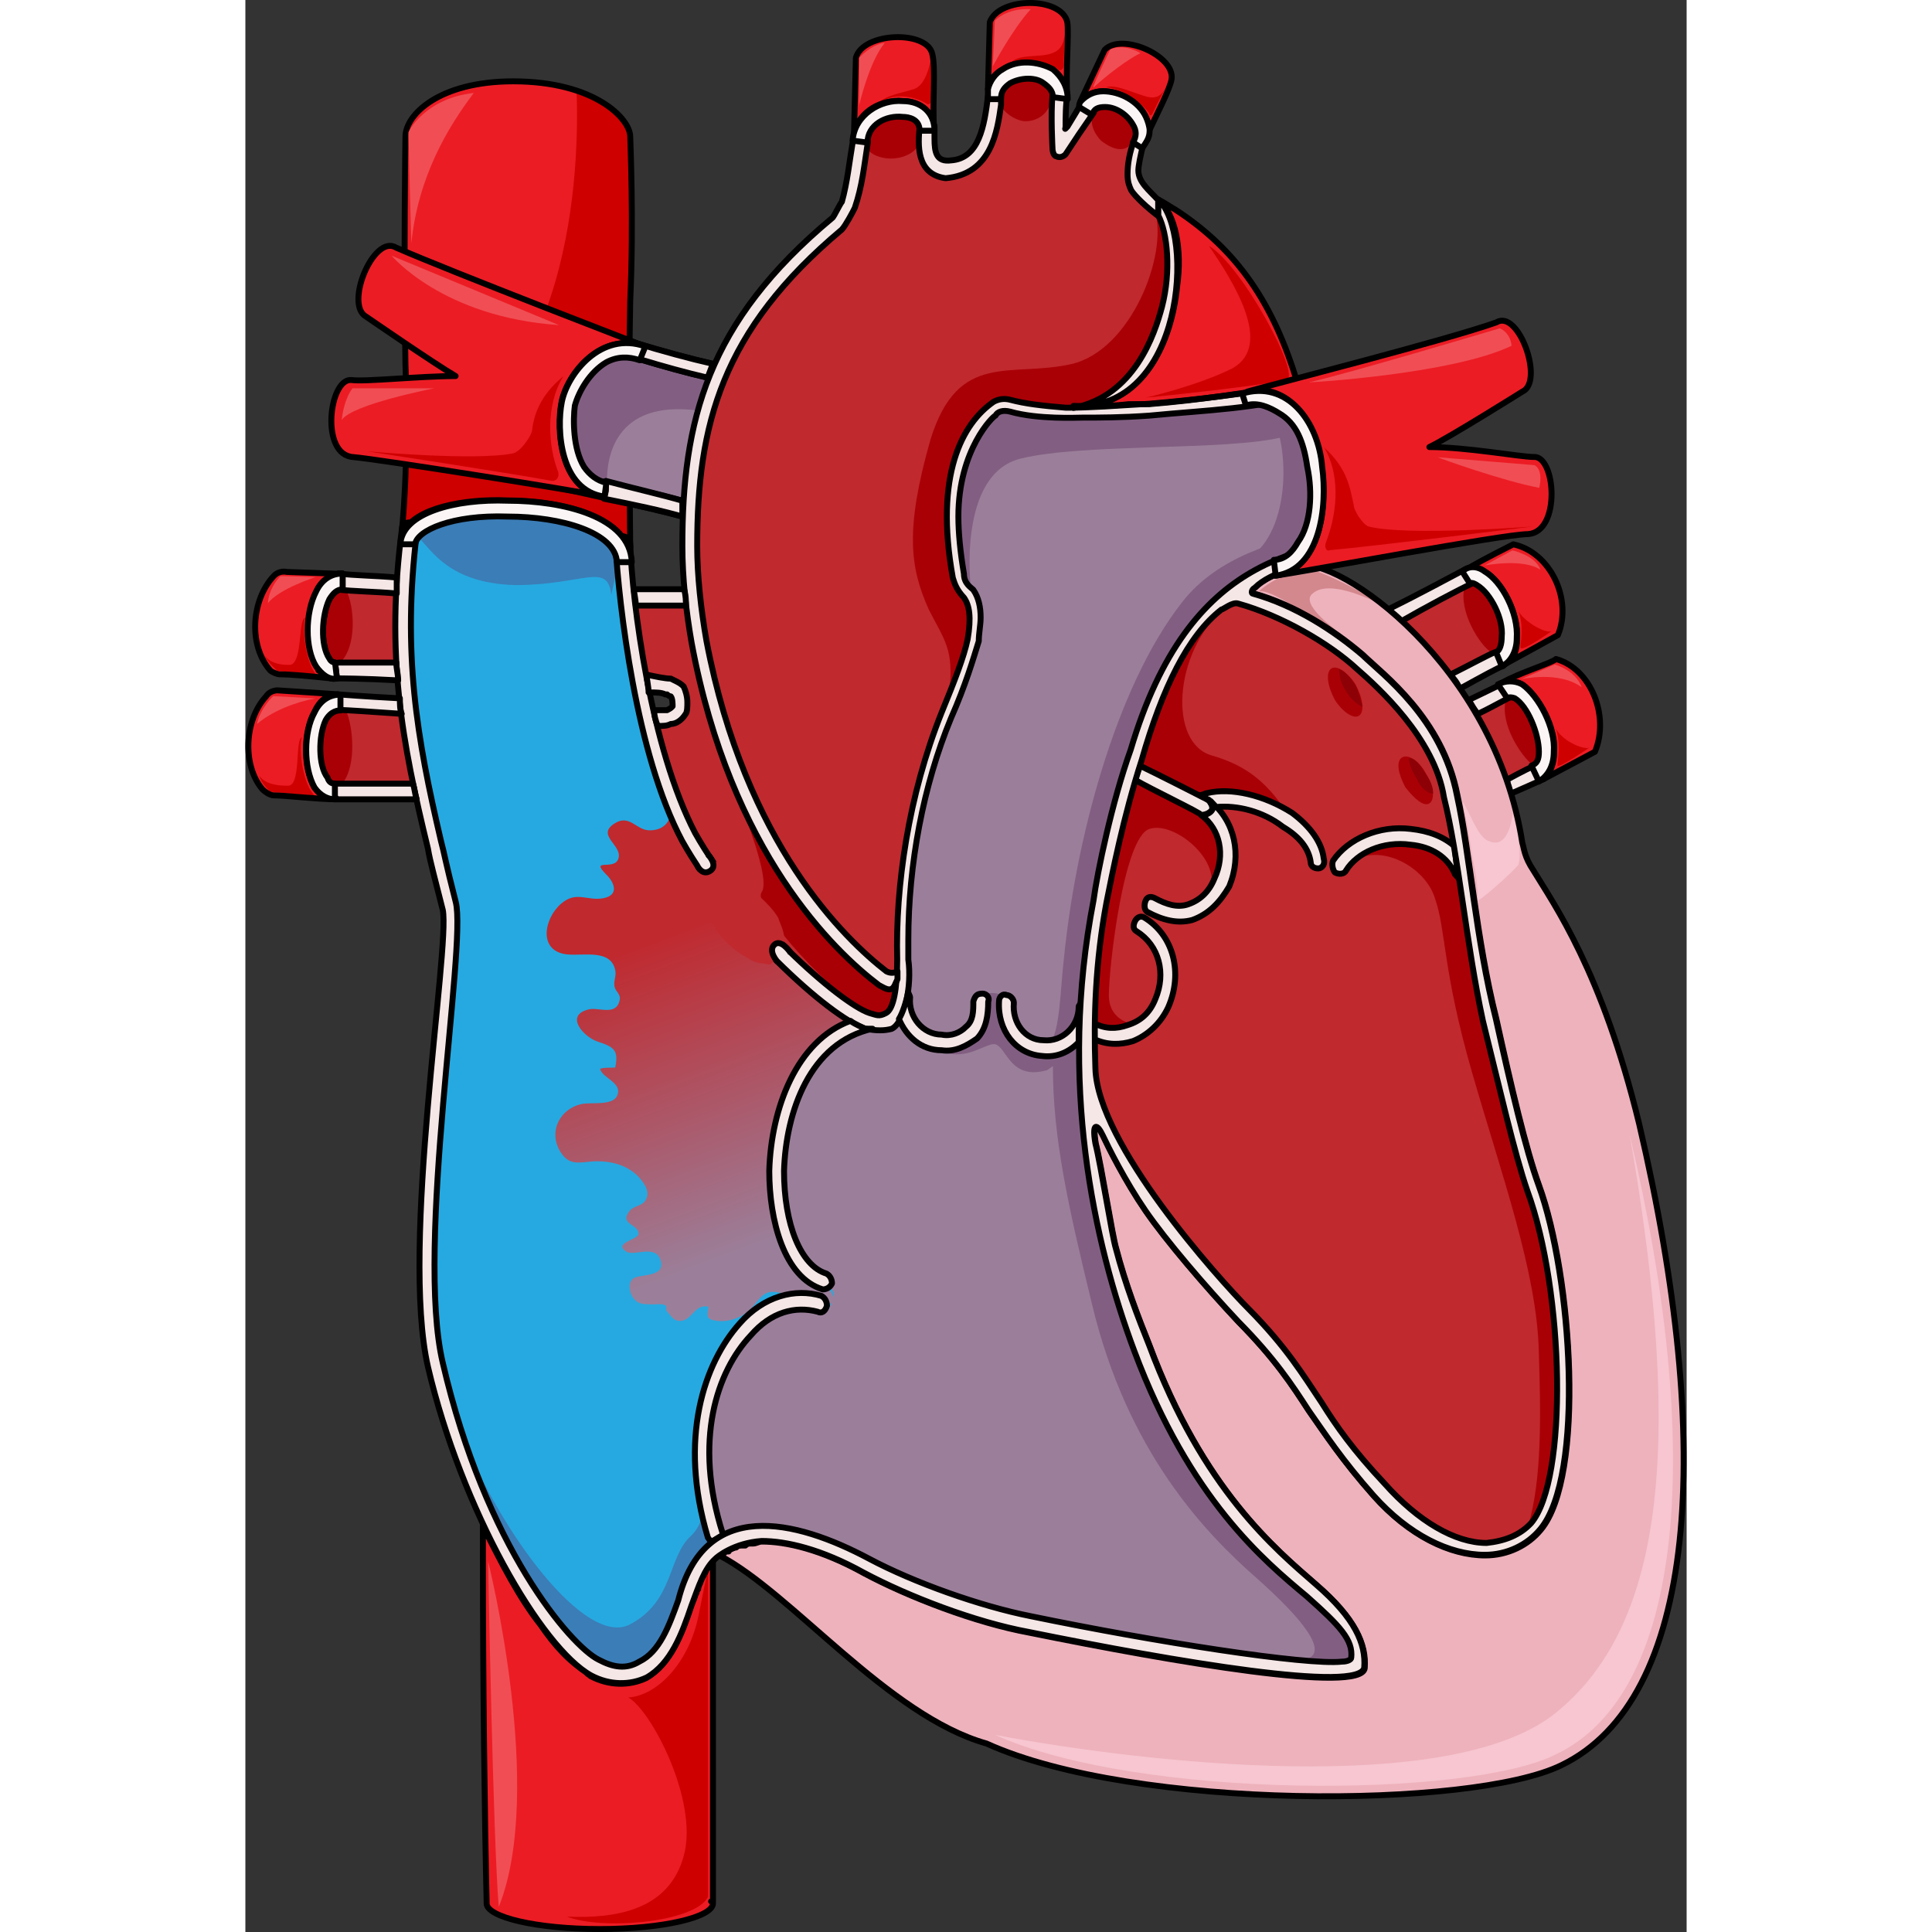 <?xml version="1.0" encoding="utf-8"?>
<!-- Created by: Science Figures, www.sciencefigures.org, Generator: Science Figures Editor -->
<!DOCTYPE svg PUBLIC "-//W3C//DTD SVG 1.1//EN" "http://www.w3.org/Graphics/SVG/1.1/DTD/svg11.dtd">
<svg version="1.1" id="Layer_1" xmlns="http://www.w3.org/2000/svg" xmlns:xlink="http://www.w3.org/1999/xlink" 
	 width="800px" height="800px" viewBox="0 0 242.806 325.482" enable-background="new 0 0 242.806 325.482"
	 xml:space="preserve">
<rect x="0" y="0" width="242.806" height="325.482" fill="#333333" stroke="none"/>
<g>
	<path fill-rule="evenodd" clip-rule="evenodd" fill="#C0292E" d="M213.508,117.021c0,0.332,0,0.332,0,0.332
		c-0.942,0.332-3.141,1.661-5.969,2.989c1.885,3.321,3.456,6.974,5.026,10.959c2.513-1.328,4.397-2.324,5.026-2.324
		c0.314-0.333,0.314-0.333,0.628,0c0-0.333,0-0.333,0-0.333C216.021,127.648,213.193,121.34,213.508,117.021L213.508,117.021z"/>
	<path fill-rule="evenodd" clip-rule="evenodd" fill="#A90006" d="M217.037,129.021c0.629-0.335,0.942-1.341,0.942-2.347
		c0-3.018-1.886-7.712-4.085-9.053c-0.314,0-0.629,0-0.629,0c-0.314,0-0.314,0-0.314,0s-0.314,0-0.629,0.335
		C211.38,121.98,214.837,127.346,217.037,129.021L217.037,129.021z"/>
	<path fill-rule="evenodd" clip-rule="evenodd" fill="#C0292E" d="M211.067,109.672c-3.437-0.998-5.937-9.311-3.749-11.97
		c-0.313,0-0.313,0-0.313,0c0,0.332,0,0.665-0.313,0.665c-2.188,0.997-7.812,3.99-11.873,6.317c2.812,2.327,5.623,5.319,8.123,8.978
		c3.438-1.662,6.562-3.325,7.499-3.658c0.313,0,0.625,0,0.938,0C211.067,110.004,211.067,109.672,211.067,109.672L211.067,109.672z"
		/>
	<path fill-rule="evenodd" clip-rule="evenodd" fill="#A90006" d="M210.09,110.063c0.314,0,0.63-0.336,0.945-0.336
		c0.314-0.672,0.629-1.345,0.629-2.353c0.315-3.024-1.889-7.392-4.094-8.735c-0.315-0.337-0.631-0.337-0.945-0.337l0,0
		c-0.315,0.337-0.945,0.673-1.26,0.673C204.42,103.006,207.885,108.718,210.09,110.063L210.09,110.063z"/>
	
		<path fill-rule="evenodd" clip-rule="evenodd" fill="#F5E7E6" stroke="#000000" stroke-linecap="round" stroke-linejoin="round" stroke-miterlimit="10" d="
		M217.588,128.977c-0.625,0-2.504,1.013-5.008,2.363c0,0.675,0.313,1.688,0.625,2.362c3.131-1.351,5.322-2.362,5.322-2.362
		C219.779,131.002,218.841,128.302,217.588,128.977L217.588,128.977z"/>
	
		<path fill-rule="evenodd" clip-rule="evenodd" fill="#F5E7E6" stroke="#000000" stroke-linecap="round" stroke-linejoin="round" stroke-miterlimit="10" d="
		M194.734,104.662c4.074-2.34,9.717-5.349,11.912-6.352c1.254-0.668,0-3.009-1.254-2.34c-1.881,1.003-8.777,4.68-12.854,6.686
		C193.166,103.324,193.793,103.994,194.734,104.662L194.734,104.662z"/>
	
		<path fill-rule="evenodd" clip-rule="evenodd" fill="#F5E7E6" stroke="#000000" stroke-linecap="round" stroke-linejoin="round" stroke-miterlimit="10" d="
		M210.449,109.906c-0.934,0.342-4.046,2.052-7.47,3.762c0.622,0.684,1.245,1.368,1.557,2.395c3.735-2.053,6.847-3.763,7.159-3.763
		C212.939,111.958,211.695,109.222,210.449,109.906L210.449,109.906z"/>
	
		<path fill-rule="evenodd" clip-rule="evenodd" fill="#F5E7E6" stroke="#000000" stroke-linecap="round" stroke-linejoin="round" stroke-miterlimit="10" d="
		M212.322,114.929c0,0-2.801,1.333-6.223,3c0.622,1,0.934,1.667,1.556,2.333c2.8-1.333,4.978-2.666,5.911-3
		C214.5,116.929,213.566,114.262,212.322,114.929L212.322,114.929z"/>
	<path fill-rule="evenodd" clip-rule="evenodd" fill="#EC1C24" d="M213.608,91.702c-0.626,0.332-4.692,2.327-7.509,3.989
		c0.938,0,1.877,0,2.816,0.665c2.814,1.662,5.631,6.981,5.318,11.304c0,1.994-0.626,3.656-2.19,4.322l0,0
		c9.073-4.987,9.073-4.987,9.073-4.987C223.619,101.011,219.865,93.031,213.608,91.702L213.608,91.702z"/>
	<path fill-rule="evenodd" clip-rule="evenodd" fill="#EC1C24" d="M220.8,111.021c-0.625,0.666-6.249,2.328-9.06,3.99
		c0.937-0.332,2.187-0.332,3.436,0.332c2.813,1.995,5.624,7.314,5.312,11.304c0,1.995-0.625,3.657-1.874,4.654l0,0
		c8.747-4.654,8.747-4.654,8.747-4.654C229.859,120.663,226.735,112.684,220.8,111.021L220.8,111.021z"/>
	<path fill-rule="evenodd" clip-rule="evenodd" fill="#CF0000" d="M214.5,102.982c0.92,2.697,0.307,5.394,0.307,6.068
		c0,1.012,5.213-2.697,5.213-2.697C218.793,106.69,215.42,104.668,214.5,102.982L214.5,102.982z"/>
	<path fill-rule="evenodd" clip-rule="evenodd" fill="#CF0000" d="M220.74,122.662c0.939,2.651,0.313,5.303,0.313,6.297
		c0,0.663,5.327-2.982,5.327-2.982C225.127,126.308,221.68,124.65,220.74,122.662L220.74,122.662z"/>
	
		<path fill-rule="evenodd" clip-rule="evenodd" fill="none" stroke="#000000" stroke-linecap="round" stroke-linejoin="round" stroke-miterlimit="10" d="
		M213.608,91.702c-0.626,0.332-4.692,2.327-7.509,3.989c0.938,0,1.877,0,2.816,0.665c2.814,1.662,5.631,6.981,5.318,11.304
		c0,1.994-0.626,3.656-2.19,4.322l0,0c9.073-4.987,9.073-4.987,9.073-4.987C223.619,101.011,219.865,93.031,213.608,91.702
		L213.608,91.702z"/>
	
		<path fill-rule="evenodd" clip-rule="evenodd" fill="none" stroke="#000000" stroke-linecap="round" stroke-linejoin="round" stroke-miterlimit="10" d="
		M220.8,111.021c-0.625,0.666-6.249,2.328-9.06,3.99c0.937-0.332,2.187-0.332,3.436,0.332c2.813,1.995,5.624,7.314,5.312,11.304
		c0,1.995-0.625,3.657-1.874,4.654l0,0c8.747-4.654,8.747-4.654,8.747-4.654C229.859,120.663,226.735,112.684,220.8,111.021
		L220.8,111.021z"/>
	
		<path fill-rule="evenodd" clip-rule="evenodd" fill="#FBF6F5" stroke="#000000" stroke-linecap="round" stroke-linejoin="round" stroke-miterlimit="10" d="
		M205.02,96.297c1.264,1.991,1.264,1.991,1.264,1.991s0.316-0.332,1.265,0.331c2.212,1.328,4.424,5.641,4.108,8.627
		c0,1.326-0.316,2.322-0.949,2.653c0.949,2.323,0.949,2.323,0.949,2.323c1.58-0.664,2.527-2.654,2.527-4.646
		c0.316-4.313-2.527-9.621-5.372-11.28C207.548,95.302,205.968,95.302,205.02,96.297L205.02,96.297z"/>
	
		<path fill-rule="evenodd" clip-rule="evenodd" fill="#FBF6F5" stroke="#000000" stroke-linecap="round" stroke-linejoin="round" stroke-miterlimit="10" d="
		M211.02,115.291c1.568,2.338,1.568,2.338,1.568,2.338s0.313-0.334,1.254,0c2.195,1.337,4.076,6.014,4.076,9.021
		c0,1.336-0.314,2.004-1.254,2.339c1.254,2.673,1.254,2.673,1.254,2.673c1.567-1.002,2.508-2.673,2.508-5.012
		c0.314-4.01-2.508-9.355-5.33-11.359C213.842,114.622,212.273,114.622,211.02,115.291L211.02,115.291z"/>
	<path fill-rule="evenodd" clip-rule="evenodd" fill="#EC1C24" d="M78.779,263.055c0,0,0,0-0.313,0c0,0.333,0,0.333-0.313,0.666l0,0
		c-0.313,0.333-0.313,0.666-0.625,0.666v0.333c0,0.333-0.313,0.333-0.313,0.666c0,0,0,0-0.313,0.333c0,0,0,0.333-0.313,0.666
		c0,0,0,0,0,0.333c0,0-0.313,0.332-0.313,0.665v0.333c-0.313,0.333-0.313,0.333-0.313,0.666c-0.313,0.333-0.313,0.333-0.313,0.666
		c0,0,0,0.333-0.313,0.666c0,0.333-0.313,0.666-0.313,0.999c-1.563,4.661-3.439,9.655-7.502,11.985
		c-2.814,1.332-6.252,1.332-9.378-0.333c-0.313-0.333-0.625-0.333-0.625-0.666c-2.813-1.664-5.313-4.328-7.814-7.99
		c-3.438-4.328-6.564-10.321-9.69-16.646c0,1.997,0,4.328,0,5.659c0,20.643,0.313,44.614,0.625,57.6l0,0c0,0,0,0,0,0.332
		c0,2.331,8.439,4.329,19.068,4.329c10.627,0,19.066-1.998,19.066-4.329c0-0.332,0-0.332-0.313-0.332c0.313,0,0.313,0,0.313,0
		V263.055L78.779,263.055L78.779,263.055z"/>
	<path fill-rule="evenodd" clip-rule="evenodd" fill="#CF0000" d="M64.496,285.975c5.002-0.333,10.317-5.987,11.881-13.97
		c1.563-7.983,1.563-7.317,1.563-7.317c0,54.88,0,54.88,0,54.88c-2.188,4.324-17.82,5.654-23.76,3.326
		c8.129,0.333,17.195-0.998,19.695-10.311C76.377,303.27,68.248,287.97,64.496,285.975L64.496,285.975z"/>
	
		<path fill-rule="evenodd" clip-rule="evenodd" fill="none" stroke="#000000" stroke-linecap="round" stroke-linejoin="round" stroke-miterlimit="10" d="
		M78.779,263.055c0,0,0,0-0.313,0c0,0.333,0,0.333-0.313,0.666l0,0c-0.313,0.333-0.313,0.666-0.625,0.666v0.333
		c0,0.333-0.313,0.333-0.313,0.666c0,0,0,0-0.313,0.333c0,0,0,0.333-0.313,0.666c0,0,0,0,0,0.333c0,0-0.313,0.332-0.313,0.665v0.333
		c-0.313,0.333-0.313,0.333-0.313,0.666c-0.313,0.333-0.313,0.333-0.313,0.666c0,0,0,0.333-0.313,0.666
		c0,0.333-0.313,0.666-0.313,0.999c-1.563,4.661-3.439,9.655-7.502,11.985c-2.814,1.332-6.252,1.332-9.378-0.333
		c-0.313-0.333-0.625-0.333-0.625-0.666c-2.813-1.664-5.313-4.328-7.814-7.99c-3.438-4.328-6.564-10.321-9.69-16.646
		c0,1.997,0,4.328,0,5.659c0,20.643,0.313,44.614,0.625,57.6l0,0c0,0,0,0,0,0.332c0,2.331,8.439,4.329,19.068,4.329
		c10.627,0,19.066-1.998,19.066-4.329c0-0.332,0-0.332-0.313-0.332c0.313,0,0.313,0,0.313,0V263.055L78.779,263.055L78.779,263.055z
		"/>
	<path fill-rule="evenodd" clip-rule="evenodd" fill="#EC1C24" d="M64.834,50.67c0.626-13.321,0-27.31,0-27.643
		c0-2.998-5.946-9.325-19.717-9.325c-12.518,0-18.151,5.661-18.151,9.325c0,0.333-0.313,20.316,0,38.301
		c0.626,17.652-0.626,28.31-0.626,28.31c0.313,0,0.313,0,0.313,0c1.878-3.997,10.016-5.662,17.525-5.329
		c8.451,0,18.152,2.332,20.344,7.993c0.313,0,0.313,0,0.313,0C64.834,91.969,64.521,63.992,64.834,50.67L64.834,50.67z"/>
	<path fill-rule="evenodd" clip-rule="evenodd" fill="#CF0000" d="M55.799,15.264c0.469,12.761-0.459,52.228-28.754,62.68
		c-0.212,7.493-0.705,11.694-0.705,11.694c0.313,0,0.313,0,0.313,0c1.878-3.997,10.016-5.662,17.525-5.329
		c8.451,0,18.152,2.332,20.344,7.993c0.313,0,0.313,0,0.313,0c0-0.333-0.313-28.31,0-41.632c0.626-13.321,0-27.31,0-27.643
		C64.834,20.967,62.025,17.335,55.799,15.264z"/>
	
		<path fill-rule="evenodd" clip-rule="evenodd" fill="none" stroke="#000000" stroke-linecap="round" stroke-linejoin="round" stroke-miterlimit="10" d="
		M64.834,50.67c0.626-13.321,0-27.31,0-27.643c0-2.998-5.946-9.325-19.717-9.325c-12.518,0-18.151,5.661-18.151,9.325
		c0,0.333-0.313,20.316,0,38.301c0.626,17.652-0.626,28.31-0.626,28.31c0.313,0,0.313,0,0.313,0
		c1.878-3.997,10.016-5.662,17.525-5.329c8.451,0,18.152,2.332,20.344,7.993c0.313,0,0.313,0,0.313,0
		C64.834,91.969,64.521,63.992,64.834,50.67L64.834,50.67z"/>
	<path fill-rule="evenodd" clip-rule="evenodd" fill="#EEB2BC" d="M146.714,210.348c1.562,6.003,3.749,11.673,5.623,16.342
		c9.06,24.346,21.243,34.351,28.116,40.354c6.561,5.67,8.436,10.005,8.123,14.007c-0.625,4.336-31.865-1-56.545-6.003
		c-9.061-1.667-20.307-6.003-27.805-10.005c-7.185-4.002-13.121-5.336-17.182-5.336c-0.625,0-0.938,0.333-1.563,0.333H85.17
		c-0.313,0-0.624,0-0.937,0.334c-0.313,0-0.313,0-0.625,0s-0.624,0-0.937,0.333l0,0c-0.313,0-0.938,0.334-0.938,0.334
		c-0.313,0-0.313,0-0.313,0.333c-0.313,0-0.313,0-0.625,0c0,0.334-0.313,0.334-0.313,0.334s-0.313,0-0.313,0.333h-0.313
		c12.184,6.337,28.429,27.014,44.986,31.683c24.992,11.34,81.85,11.006,96.845,3.669c22.806-11.006,25.929-53.36,13.12-108.055
		c-6.248-25.68-14.369-37.019-17.807-42.688c-1.562-2.334-1.562-3.668-1.874-4.668c-4.687-30.016-30.928-48.358-37.801-46.691
		c-3.124,1.001-5.936,2.335-7.185,3.669c-0.625,0.333-0.625,1.001-0.313,1.001c7.185,2,13.745,6.336,18.432,10.338
		c3.436,3.336,13.434,10.672,15.932,23.679c2.188,10.005,3.125,24.013,6.561,37.687c2.5,11.338,4.999,22.01,7.186,28.014
		c5.623,15.341,7.811,49.024,0.313,58.029c-2.188,2.668-5.623,4.335-9.372,4.335c-5.936,0-12.809-3.335-18.744-10.005
		c-5.312-6.003-8.122-10.338-10.935-14.341c-2.811-4.335-5.623-8.671-11.871-15.007c-5.623-6.003-12.184-13.674-15.619-18.676
		c-3.438-5.003-6.248-10.673-7.186-12.674s-1.875-2.334-1.25,1.334C144.215,196.34,146.089,208.347,146.714,210.348L146.714,210.348
		z"/>
	<path fill-rule="evenodd" clip-rule="evenodd" fill="#D3888D" d="M170.699,99.674c2.821-2.656,6.896-3.652,8.776-3.652
		c1.567,0,10.657,4.648,12.224,5.977c-4.701-2.324-9.716-3.984-11.91-1.992c-2.193,1.66,3.762,5.977,3.762,5.977
		C178.535,103.658,172.58,99.01,170.699,99.674L170.699,99.674z"/>
	<path fill-rule="evenodd" clip-rule="evenodd" fill="#F7C6D0" d="M205.02,135.021c0.631,2.659,1.26,5.982,1.575,8.641
		c0.315,1.662,1.26,5.981,0.944,7.975c0,0.665,6.615-5.316,6.931-5.98c0.63-1.662-0.315-6.314-0.944-8.641
		c-0.316,2.326-1.261,5.982-4.096,4.652C207.539,141.004,206.279,136.684,205.02,135.021"/>
	
		<path fill-rule="evenodd" clip-rule="evenodd" fill="none" stroke="#000000" stroke-linecap="round" stroke-linejoin="round" stroke-miterlimit="10" d="
		M146.714,210.348c1.562,6.003,3.749,11.673,5.623,16.342c9.06,24.346,21.243,34.351,28.116,40.354
		c6.561,5.67,8.436,10.005,8.123,14.007c-0.625,4.336-31.865-1-56.545-6.003c-9.061-1.667-20.307-6.003-27.805-10.005
		c-7.185-4.002-13.121-5.336-17.182-5.336c-0.625,0-0.938,0.333-1.563,0.333H85.17c-0.313,0-0.624,0-0.937,0.334
		c-0.313,0-0.313,0-0.625,0s-0.624,0-0.937,0.333l0,0c-0.313,0-0.938,0.334-0.938,0.334c-0.313,0-0.313,0-0.313,0.333
		c-0.313,0-0.313,0-0.625,0c0,0.334-0.313,0.334-0.313,0.334s-0.313,0-0.313,0.333h-0.313c12.184,6.337,28.429,27.014,44.986,31.683
		c24.992,11.34,81.85,11.006,96.845,3.669c22.806-11.006,25.929-53.36,13.12-108.055c-6.248-25.68-14.369-37.019-17.807-42.688
		c-1.562-2.334-1.562-3.668-1.874-4.668c-4.687-30.016-30.928-48.358-37.801-46.691c-3.124,1.001-5.936,2.335-7.185,3.669
		c-0.625,0.333-0.625,1.001-0.313,1.001c7.185,2,13.745,6.336,18.432,10.338c3.436,3.336,13.434,10.672,15.932,23.679
		c2.188,10.005,3.125,24.013,6.561,37.687c2.5,11.338,4.999,22.01,7.186,28.014c5.623,15.341,7.811,49.024,0.313,58.029
		c-2.188,2.668-5.623,4.335-9.372,4.335c-5.936,0-12.809-3.335-18.744-10.005c-5.312-6.003-8.122-10.338-10.935-14.341
		c-2.811-4.335-5.623-8.671-11.871-15.007c-5.623-6.003-12.184-13.674-15.619-18.676c-3.438-5.003-6.248-10.673-7.186-12.674
		s-1.875-2.334-1.25,1.334C144.215,196.34,146.089,208.347,146.714,210.348L146.714,210.348z"/>
	<path fill-rule="evenodd" clip-rule="evenodd" fill="#C0292E" d="M25.5,99.021c0,0.33,0,0.66,0,0.99
		c-3.77-0.33-7.225-0.33-10.053-0.66c-0.313,0-0.313-0.33-0.627-0.33l0,0c2.826,1.65,3.141,10.23,0.313,12.541c0,0,0,0,0,0.33
		c0-0.33,0.313-0.33,0.628-0.33c1.57,0,5.34,0,9.738,0c0,0.33,0,0.66,0,0.66C25.186,107.932,25.186,103.643,25.5,99.021L25.5,99.021
		z"/>
	<path fill-rule="evenodd" clip-rule="evenodd" fill="#A90006" d="M15.972,111.622c2.808-2.673,2.496-9.354,0.937-12.36
		c-0.313,0-0.625,0-0.937,0c-0.624,0-1.248,0.668-1.872,1.67c-1.248,2.673-1.561,7.684,0,10.022
		c0.313,0.668,0.936,0.668,0.936,0.668l0,0c0.313,0,0.313,0,0.625,0H15.972L15.972,111.622z"/>
	<path fill-rule="evenodd" clip-rule="evenodd" fill="#9B7F9A" d="M33.23,74.947c5.314,1.33,28.764,6.32,40.332,9.314l0,0
		c0.625-7.318,1.876-13.972,4.377-20.625C63.558,60.31,44.174,52.99,39.171,51.328c-0.313,0-0.626-0.334-0.626-0.666
		c0.626,1.664,0.313,7.984-3.126,9.314l0,0c0.313,0,0.625,0,0.625,0C37.92,60.643,50.426,65.3,50.426,65.3
		c0.626,0.333,0.938,0.665,0.938,1.331v0.332c-0.313,0.666-0.626,0.998-1.251,0.998c-0.313,0-8.441-0.665-15.32-1.33
		c-0.313,0-0.313-0.333-0.625-0.666l0,0c1.563,4.325,0.313,7.984-2.188,9.314c0.313,0,0.313,0,0.313,0
		C32.293,74.947,32.918,74.947,33.23,74.947L33.23,74.947z"/>
	<path fill-rule="evenodd" clip-rule="evenodd" fill="#825F82" d="M77.939,63.637c-10.682-2.471-24.116-7.143-32.375-10.064
		l-4.633,2.058c0,0,1.006,3.005,2.338,7.01c3.604,1.337,7.156,2.66,7.156,2.66c0.626,0.333,0.938,0.665,0.938,1.331v0.332
		c-0.313,0.666-0.626,0.998-1.251,0.998c-0.156,0-2.275-0.167-5.217-0.417c1.279,3.864,2.605,7.904,3.552,10.854
		c4.012,0.896,8.339,1.869,12.47,2.821c-0.055-3.917,1.175-13.868,15.234-12.068C76.664,67.304,77.25,65.47,77.939,63.637z"/>
	<path fill-rule="evenodd" clip-rule="evenodd" fill="#C0292E" d="M14.82,132.29c0.313-0.333,0.313-0.333,0.627-0.333
		c1.568,0,8.781,0,12.859,0c0,0.333,0,0.665,0.313,0.665c-0.94-3.987-1.881-8.308-2.195-12.296l0,0
		c-5.018-0.332-9.096-0.664-10.977-0.664h-0.314c1.883,3.323,1.255,10.634-0.313,12.295V132.29L14.82,132.29L14.82,132.29z"/>
	<path fill-rule="evenodd" clip-rule="evenodd" fill="#A90006" d="M13.534,121.332c-1.234,2.673-1.234,7.684,0.309,9.688
		c0.309,1.002,0.925,1.002,1.233,1.002l0,0c0,0,0,0,0.309,0s0.617,0,0.926,0c2.469-3.006,1.852-9.688,0.617-12.359
		c-0.617,0-0.926,0-1.543,0C15.076,119.662,14.46,119.996,13.534,121.332L13.534,121.332z"/>
	<path fill-rule="evenodd" clip-rule="evenodd" fill="#C0292E" d="M105.162,170.596c1.252,0.334,1.565,0.666,2.818,0
		c1.253-0.665,1.879-3.994,1.879-8.987c0,1.997,0,3.329-0.313,3.995c-0.627,1.664-1.566,0.998-2.819,0.332
		c-7.517-5.658-25.056-22.303-31.632-57.589c0-0.999-0.313-1.997-0.313-3.329c-0.313-0.998-0.313-1.997-0.626-2.996
		c-2.506,0-5.324,0-8.457,0c0.313,3.662,0.939,7.656,1.88,11.651c1.565,0.333,3.132,0.666,4.071,0.666
		c0.627,0.333,1.566,0.665,2.192,1.331c0.313,0.666,0.626,1.664,0.626,2.664c0,0.665,0,1.664-0.313,1.996
		c-0.627,0.999-1.566,1.665-2.506,1.665c-0.627,0.333-1.253,0.333-2.192,0.333c0.939,3.994,2.192,7.989,3.445,11.65l0,0
		c0.313,0.999,0.626,1.665,0.939,2.33l0,0c0.313,0.666,0.626,1.332,0.939,1.665c0,0.333,0,0.333,0,0.333
		c0.313,0.666,0.626,1.331,0.939,1.997C83.552,154.285,100.15,168.932,105.162,170.596L105.162,170.596z"/>
	<path fill-rule="evenodd" clip-rule="evenodd" fill="#A90006" d="M109.859,164.936c-0.313,0.666-0.313,0.666-0.313,0.666
		c-0.627,1.664-1.567,0.998-2.82,0.332c-5.641-4.328-16.92-14.651-25.066-34.632c0,0,7.206,16.317,5.326,18.981
		s13.16,18.648,18.174,20.313c1.253,0.334,1.566,0.666,2.819,0C108.92,169.93,109.547,167.932,109.859,164.936"/>
	<path fill-rule="evenodd" clip-rule="evenodd" fill="#C0292E" d="M216.656,256.727c-1.873,2.001-4.371,3.002-7.492,3.336
		c-5.308,0-11.552-3.669-17.171-10.007c-5.308-5.67-8.116-9.672-10.614-13.674c-3.122-4.67-5.932-9.339-12.176-15.677
		c-5.307-5.336-25.6-28.016-25.911-40.689c-0.313-8.672,0-18.012,1.873-28.018c0.937-4.669,2.81-14.342,5.932-24.014
		c3.435-12.007,7.805-21.012,13.424-25.348c0.313,0,1.873-1.335,2.81-1.001c7.181,2.001,15.297,6.671,19.98,11.007
		c3.434,3.001,13.111,11.673,14.673,21.679c2.497,10.006,3.746,24.681,6.556,37.688c2.81,11.34,5.307,22.348,7.492,28.684
		C222.275,217.704,222.9,249.389,216.656,256.727L216.656,256.727z"/>
	<path fill-rule="evenodd" clip-rule="evenodd" fill="#9B7F9A" d="M199.447,62.035c0-0.333,0-0.333,0-0.333
		c-5.311,1.333-11.557,2.999-18.115,4.333c-11.869,2.998-18.74,2.998-29.048,3.998c-4.685,0.334-8.433,0.334-11.244,0.334
		c-0.937,0-7.496,0.333-12.181-1c-1.25-0.334-2.188,0-2.5,0.666c-0.312,0-6.246,5.666-6.246,16.998c0,2.666,0.313,5.998,0.938,9.664
		c0,1.666,1.249,2.333,1.561,2.666c0.938,1.334,1.25,3,1.25,4.666c0,1.334-0.313,2.666-0.313,4
		c-0.938,2.999-2.186,7.332-4.686,12.997c-4.685,11.331-7.184,24.662-7.184,37.327c0,0.999,0,2.332,0,3.332l0,0
		c0.625,4.332-0.624,10.665-2.811,11.664c-1.25,0.334-2.498,0.334-4.373,0c-6.246-1.999-23.113-17.663-30.921-31.66
		c-7.809-14.664-10.62-39.66-11.244-49.991l0,0c-10.308,8.332-30.921,3.666-33.421-1.999c-2.811,22.995,0.625,37.992,5.623,58.988
		l0,0c0.313,1,0.625,2,0.937,3.334c1.874,7.331-6.871,57.988-2.187,77.651c7.184,30.995,21.552,47.658,26.236,49.991
		c2.499,1.333,4.686,1.667,6.871,0.333c3.437-1.666,4.998-5.998,6.56-10.331c4.373-17.33,19.677-13.664,32.171-6.999
		c7.496,4,18.74,7.999,27.174,9.665c23.737,4.666,53.722,9.332,54.033,6.999c0.313-3-1.873-5.332-7.496-10.332
		c-7.184-5.998-19.677-16.33-29.047-41.325c-6.871-18.33-12.806-45.325-6.871-75.986c0.625-4.666,3.123-16.664,6.246-25.328
		c9.995-33.661,29.36-33.994,44.664-36.66c3.437-0.667,7.185-1.334,9.996-2.334c-2.5-1.999-2.812-7.998-1.25-8.998l0,0
		c0,0-3.748,0-15.617,2.666c-0.937,0.334-1.873-0.333-2.186-1.332l0,0c-0.313-1,0-2,0.937-2.334
		c0.313-0.333,8.745-3.999,15.616-6.332c0.313,0,0.313,0,0.313,0C198.822,69.367,197.572,64.035,199.447,62.035L199.447,62.035z"/>
	<path fill-rule="evenodd" clip-rule="evenodd" fill="#825F82" d="M178.725,66.661c-10.314,2.373-16.914,2.447-26.44,3.372
		c-4.685,0.334-8.433,0.334-11.244,0.334c-0.937,0-7.496,0.333-12.181-1c-1.25-0.334-2.188,0-2.5,0.666
		c-0.312,0-6.246,5.666-6.246,16.998c0,2.666,0.313,5.998,0.938,9.664c0,1.233,0.684,1.917,1.165,2.325
		c-0.003-0.023-2.318-19.143,8.425-21.766c10.75-2.625,34.703-1.25,44.164-3.625C176.99,71.495,178.176,69.087,178.725,66.661z"/>
	<path fill-rule="evenodd" clip-rule="evenodd" fill="#26A9E0" d="M104.482,173.317c-6.245-2-23.108-17.665-30.916-31.663
		c-7.807-14.664-10.617-39.66-11.242-49.992l0,0c-10.305,8.332-30.916,3.666-33.414-2c-2.811,22.996,0.625,37.994,5.621,58.992l0,0
		c0.313,1,0.625,2,0.938,3.332c1.873,7.333-6.871,57.992-2.187,77.656c7.183,30.996,21.548,47.66,26.231,49.993
		c2.498,1.333,4.685,1.666,6.871,0.333c3.435-1.666,4.996-5.999,6.558-10.332c1.249-5.332,3.747-8.665,6.87-10.665
		c-1.562-5.666-3.436-10.998-3.123-14.998c0.313-11.331,8.432-27.996,21.548-23.33c2.498-4.999-1.249-3.333-2.811-5.332
		c-2.499-3-4.372-4-5.31-8.665c-1.248-6.333-0.936-15.998,1.875-21.998c3.122-5.998,4.996-6.665,8.432-11.331
		c0.312-0.333,4.996,0.667,4.996,0C105.107,173.317,104.795,173.317,104.482,173.317L104.482,173.317z"/>
	<path fill-rule="evenodd" clip-rule="evenodd" fill="#3B7DB7" d="M62.58,94.6L62.58,94.6c0-0.662-0.313-1.322-0.936-1.984
		c-0.936-1.322-2.183-2.314-4.053-3.307c-3.43-1.654-8.418-2.316-13.406-2.316c-7.795-0.33-13.406,1.654-14.966,3.639
		c2.183,1.984,4.988,7.607,16.212,7.938c11.536,0,15.59-3.969,16.213,1.654c0.936-4.3,0.936-4.3,0.936-4.3
		C62.58,95.592,62.58,95.262,62.58,94.6L62.58,94.6z"/>
	<path fill-rule="evenodd" clip-rule="evenodd" fill="#C0292E" d="M153.871,36.384c0-1.333,0-1.333,0-1.333l0,0
		C153.871,36.384,153.871,36.384,153.871,36.384c-1.876-1.333-4.064-3.333-4.689-4.333c-0.313-0.668-0.625-1.334-0.625-2.668
		c0-1.666,0.313-3.666,1.25-6c0-0.334,0-0.334,0.313-0.334v-0.333c-2.501,3.334-8.129,0.667-7.191-4.333c0,0.333,0,0.333,0,0.666
		c-2.501,3.667-2.501,3.667-2.501,3.667c-2.188,3.334-2.188,3.334-2.188,3.334c-0.313,0.333-0.938,0.667-1.563,0.333
		c-0.313,0-0.625-0.666-0.625-1.333c0,0-0.313-5.667,0-9.001c0-0.334,0-0.334,0-0.667l0,0c-2.188,4.667-7.816,3.001-8.755,0.333
		c0,2.001,0,2.001,0,2.001c-0.625,4.333-1.563,11.667-9.379,12.334l0,0c-5.003-0.667-4.69-5.667-4.377-8.667c0,0,0,0,0-0.334
		c-1.564,5.334-7.504,6.334-8.755,2.334c0,0.334,0,0.334,0,0.666c-0.626,4.001-0.938,7.334-2.188,11.002
		c-0.313,0.666-1.563,3-2.189,3.666C80.084,55.719,76.02,71.721,76.02,92.056c0,5.001,0.625,10.667,1.563,16.001
		c6.565,34.337,23.449,50.338,30.327,55.672c0.626,0.334,1.251,0.334,1.877,0c0-0.666,0-1.333,0-2
		c-0.313-12.334,1.875-27.669,7.504-41.67c2.188-5.334,3.751-9.334,4.377-12.335l0,0l0,0c0.625-3.667,0.313-5.667-0.626-7.001l0,0
		c-1.251-1.333-1.563-2.333-1.876-3.333c-3.127-17.335,1.563-26.003,6.879-29.669c0.625-0.334,1.563-0.668,2.813-0.334l0,0
		c2.501,0.667,5.315,1,9.38,1.334h0.313c0.313,0,0.625,0,0.938-0.334c0.313,0,0.626,0,0.626,0c9.692-2,13.132-12.001,14.382-16.668
		C156.06,45.719,155.435,39.385,153.871,36.384L153.871,36.384z"/>
	<path fill-rule="evenodd" clip-rule="evenodd" fill="#A90006" d="M113.58,21.688c-0.314-1.676-1.887-2.01-2.83-2.01
		c-2.831-0.336-5.976,1.34-5.976,4.354l0,0c0,0,0,0.335-0.314,0.67c1.572,2.68,6.919,2.68,8.806,0c0,0,0-0.335,0.314-0.335
		C113.266,23.361,113.58,22.357,113.58,21.688L113.58,21.688z"/>
	<path fill-rule="evenodd" clip-rule="evenodd" fill="#A90006" d="M136.02,16.363c0-1.014-0.617-1.69-1.543-2.367
		c-1.234-1.014-3.703-1.014-5.555,0c-0.616,0.338-1.233,1.016-1.542,1.691l0,0c0,2.029,0,2.029,0,2.029v0.338
		c0.926,1.353,2.776,2.367,4.011,2.367c2.469,0,4.012-1.691,4.32-3.382C136.02,17.04,136.02,16.702,136.02,16.363L136.02,16.363z"/>
	<path fill-rule="evenodd" clip-rule="evenodd" fill="#A90006" d="M149.438,24.032L149.438,24.032c0,0,0-0.334,0.311-0.334v-0.333
		v-0.334c0.312-0.668,0-1.336-0.311-2.004c-0.934-1.67-2.8-3.006-4.666-3.006c-0.934,0-1.557,0.334-1.867,0.668
		c0,0.334,0,0.334,0,0.334s-1.244,2.004,1.244,4.675C146.326,25.368,148.193,25.702,149.438,24.032L149.438,24.032L149.438,24.032z"
		/>
	<path fill-rule="evenodd" clip-rule="evenodd" fill="#A90006" d="M138.56,68.662c0.313,0,0.625,0,0.938,0
		c0.313-0.334,0.625-0.334,0.625-0.334c9.688-2,13.125-12,14.375-16.666c1.563-6,0.938-12.334-0.625-15.334c0-0.332,0-0.332,0-0.332
		l0,0c0,0.332,0,0.332,0,0.332c-0.313-0.332-0.625-0.332-0.625-0.666c2.188,7.334-4.063,23.334-14.063,25.666
		c-10.313,2.334-19.063-2.332-23.75,12.668c-4.375,15.332-3.438,21.666-0.313,28.666c2.5,5,4.375,6.666,3.438,14
		c1.563-4,2.5-6.666,3.125-9l0,0l0,0c0.625-3.666,0.313-5.666-0.625-7l0,0c-1.25-1.334-1.563-2.334-1.875-3.334
		c-3.125-17.332,1.563-26,6.875-29.666c0.625-0.334,1.563-0.666,2.813-0.334l0,0c2.5,0.668,5.313,1,9.375,1.334H138.56
		L138.56,68.662z"/>
	<path fill-rule="evenodd" clip-rule="evenodd" fill="#EC1C24" d="M156.639,35.295c-0.626-0.334-1.564-1.004-2.817-1.673
		c2.817,2.343,4.069,8.365,3.13,14.724c-0.938,9.369-5.635,19.407-15.651,20.076c2.191,0,4.695,0,7.513-0.334
		c0.313,0,0.313,0,0.627,0c0.938,0,1.877,0,2.816,0c8.453-0.67,16.904-2.008,25.044-3.347
		C173.23,51.021,166.969,41.987,156.639,35.295L156.639,35.295z"/>
	<path fill-rule="evenodd" clip-rule="evenodd" fill="#A90006" d="M187.008,115.281c1.258,2.311,1.572,4.621,0.629,5.281
		c-0.943,0.659-2.828-0.66-4.086-2.641c-1.257-2.311-1.571-4.62-0.629-5.279C183.865,111.982,185.751,113.302,187.008,115.281
		L187.008,115.281z"/>
	<path fill-rule="evenodd" clip-rule="evenodd" fill="#A90006" d="M198.889,130.315c1.257,2,1.571,4.333,0.628,5
		c-0.942,0.667-2.515-0.667-4.085-2.667c-1.258-2.333-1.572-4.333-0.629-5C195.746,126.982,197.631,127.982,198.889,130.315
		L198.889,130.315z"/>
	<path fill-rule="evenodd" clip-rule="evenodd" fill="#8D0006" d="M187.002,115.38c-0.914-1.339-1.828-2.343-2.742-2.678
		c0,1.004,0.305,2.343,0.914,3.347c0.914,1.674,2.132,2.678,3.046,3.014C187.915,118.058,187.61,116.719,187.002,115.38
		L187.002,115.38z"/>
	<path fill-rule="evenodd" clip-rule="evenodd" fill="#8D0006" d="M198.844,130.369c-0.941-1.667-1.883-2.667-2.824-2.667
		c0,0.667,0.314,2,1.256,3.333c0.627,1.667,1.883,2.667,2.824,2.667C200.1,132.702,199.785,131.702,198.844,130.369L198.844,130.369
		z"/>
	<path fill-rule="evenodd" clip-rule="evenodd" fill="#FAEAEB" d="M117.31,176.934c2.194,0.328,4.075-0.658,5.956-1.975
		c1.567-1.646,1.881-3.949,1.881-6.252c0.313-0.658-0.313-1.316-0.94-1.316c-0.94,0-1.254,0.33-1.567,1.316
		c0,1.646,0,3.291-1.254,4.277c-0.94,0.987-2.508,1.646-4.075,1.316c-3.135,0-5.643-2.961-5.329-6.252
		c0-0.328-0.313-0.658-0.313-0.986c-0.313,1.645-0.94,3.619-1.567,4.605C111.354,174.63,113.861,176.934,117.31,176.934
		L117.31,176.934z"/>
	<path fill-rule="evenodd" clip-rule="evenodd" fill="#F7C6D0" d="M220.694,288.612c-17.815,14.316-69.702,8.324-94.395,3.663
		c24.38,10.986,79.704,10.653,94.395,3.329c21.88-10.321,25.005-51.605,12.503-104.542
		C242.574,244.665,238.511,274.297,220.694,288.612L220.694,288.612z"/>
	<path fill-rule="evenodd" clip-rule="evenodd" fill="#CF0000" d="M151.74,66.982c7.162-0.664,21.177-2.324,23.668-2.988
		c2.492-0.664-7.475-19.252-13.08-22.572c4.049,5.975,10.9,16.598,4.049,20.581C160.459,64.99,151.74,66.982,151.74,66.982
		L151.74,66.982z"/>
	<path fill-rule="evenodd" clip-rule="evenodd" fill="#825F82" d="M149.16,126.307c9.995-33.648,29.359-33.98,44.664-36.646
		c3.437-0.666,7.185-1.332,9.996-2.332c-6.872,1.666-34.357-0.666-45.914,13.992c-11.557,14.659-18.116,40.979-19.99,59.967
		c-0.625,4.998-0.625,12.66-2.499,14.659c-2.499,0.666-2.499,0.666-2.499,0.666c-4.061-5.663-4.061-5.663-4.061-5.663
		c-0.937-2.998-0.937-2.998-0.937-2.998s-0.624-0.667-2.187-0.667c-1.562,0-1.562,0.999-1.562,0.999
		c-1.249,5.331-1.249,5.331-1.249,5.331c-4.686,1.999-4.686,1.999-4.686,1.999c-2.498,0.999-2.498,0.999-2.498,0.999
		c4.997,2.332,7.496,0,9.994-0.666c2.499-0.667,2.499,6.329,9.371,4.331l0.937-0.666c0,11.993,2.499,23.32,6.56,39.978
		c5.934,24.986,19.053,38.646,27.798,46.308c7.496,6.663,12.493,12.66,8.12,13.659c4.686,0.666,7.496,0.666,7.809-0.333
		c0.313-2.998-1.873-5.33-7.496-10.328c-7.184-5.996-19.677-16.324-29.047-41.311c-6.872-18.322-12.807-45.309-6.872-75.957
		C143.538,146.963,146.037,134.969,149.16,126.307L149.16,126.307z"/>
	<path fill-rule="evenodd" clip-rule="evenodd" fill="#A90006" d="M216.031,200.681c-2.186-6.329-4.684-17.319-7.492-28.644
		c-1.874-9.326-3.123-18.985-4.684-27.645c-7.493-4.33-7.493-4.33-7.493-4.33c-8.741,2.664-8.741,2.664-8.741,2.664
		c-1.562,2.664-1.562,2.664-1.562,2.664c4.995-3.663,12.8,0.666,14.361,5.996c1.874,5.328,1.249,11.99,6.244,29.31
		s10.927,33.64,11.239,46.963c0.313,9.992,0.625,21.649-1.873,29.643c0.313-0.333,0.313-0.666,0.625-0.666
		C222.9,249.309,222.275,217.667,216.031,200.681L216.031,200.681z"/>
	<path fill-rule="evenodd" clip-rule="evenodd" fill="#A90006" d="M162.906,127.303c-7.473-2.001-6.539-17.344,1.868-24.681h-0.312
		c-5.604,4.336-9.963,13.341-13.389,25.348c-3.113,9.672-4.98,19.345-5.915,24.014c-1.245,7.337-1.868,14.675-2.18,21.679
		c7.161-1,7.161-1,7.161-1s-4.67-0.334-4.67-5.004c0-4.669,2.49-26.682,6.85-28.016c4.047-1.334,11.831,5.003,10.274,10.006
		c0.935-2.001,2.491-5.67,2.491-5.67c-2.18-8.338-2.18-8.338-2.18-8.338s0.312-2.001,4.981-0.667
		c4.671,1.334,9.651,5.003,9.651,5.003C173.804,134.307,171.002,129.637,162.906,127.303L162.906,127.303z M162.283,150.315
		c0-0.333,0-0.333,0.312-0.667C161.66,151.65,161.038,152.65,162.283,150.315L162.283,150.315z"/>
	<linearGradient id="SVGID_1_" gradientUnits="userSpaceOnUse" x1="87.858" y1="209.584" x2="67.191" y2="154.251">
		<stop  offset="0" style="stop-color:#9B7F9A"/>
		<stop  offset="0.93" style="stop-color:#C0292E"/>
	</linearGradient>
	<path fill-rule="evenodd" clip-rule="evenodd" fill="url(#SVGID_1_)" d="M71.604,136.124c0.292,2.496-1.454,3.883-3.709,3.75
		c-2.113-0.124-3.225-2.763-5.748-1.117c-3.208,2.092,1.761,3.742,0.598,6.123c-0.833,1.704-4.75-0.336-1.886,2.509
		c1.297,1.288,2.187,3.44-0.617,3.942c-2.665,0.478-4.457-1.279-7.003,0.87c-2.937,2.478-4.004,8.077,0.981,8.587
		c2.743,0.279,7.469-0.972,8.111,2.783c0.156,0.912-0.313,1.692-0.147,2.591c0.186,1.008,1.124,1.229,0.853,2.409
		c-0.6,2.614-3.527,1.088-5.153,1.471c-4.224,0.995-0.883,4.669,1.479,5.441c2.809,0.919,3.533,1.481,2.942,4.371
		c-0.852,0.05-1.783-0.063-2.548,0.204c0.385,1.638,3.988,2.375,2.812,4.644c-0.833,1.605-4.383,0.953-5.932,1.295
		c-3.994,0.881-5.896,5.326-3.063,8.731c1.51,1.814,3.538,0.886,5.752,0.906c2.654,0.023,5.307,0.786,7.104,2.84
		c0.983,1.125,1.822,2.509,0.914,3.842c-0.594,0.871-1.935,0.83-2.6,1.665c-1.867,2.347,1.541,2.196,1.482,3.898
		c-0.033,0.957-4.344,1.521-2.048,2.98c1.349,0.857,4.901-1.312,5.771,1.47c0.928,2.969-3.646,2.229-4.669,3.098
		c-0.896,0.762-0.579,2.304,0.026,3.169c0.887,1.267,1.881,1.093,3.331,1.15c0.691,0.027,1.6-0.203,2.2,0.223
		c0.191,0.136-0.064,0.702,0.165,0.931c0.627,0.625,1.02,1.599,2.13,1.632c2.123,0.063,2.513-2.947,4.891-2.387
		c-0.263,1.556-0.471,2.16,1.513,2.387c2.028,0.233,4.214-0.626,5.607-2.048c1.396-1.425,2.01-3.105,4.19-2.819
		c2.08,0.273,4.212,1.6,6.4,1.892c2.187,0.332,4.686,0.665,2.499-2.663c-1.562-2.329-4.372-2.995-5.935-5.99
		c-3.748-7.321-5.309-15.642-2.498-23.63c1.211-3.441,2.93-6.793,5.616-9.32c1.331-1.253,2.501-1.908,4.092-2.28
		c1.574-0.367,2.958-0.856,3.312-2.832c0.28-1.568-0.879-3.094-2.084-3.969c-1.235-0.896-2.641-1.555-3.874-2.491
		c-1.28-0.972-2.422-1.907-3.551-3.033c-2.109-2.105-4.94-4.28-5.706-7.17c-0.776-2.927-0.523-6.45-2.084-9.052
		c-1.603-2.674-3.242-5.035-4.153-8.11"/>
	<path fill-rule="evenodd" clip-rule="evenodd" fill="#3B7DB7" d="M77.311,246.385c0-0.665,0-0.997,0-0.997V246.385L77.311,246.385
		L77.311,246.385z M77.311,246.385c0.313,2.993,0.938,9.312-2.188,12.305c-4.065,3.657-2.814,10.974-10.319,14.964
		c-7.505,3.991-21.889-15.629-28.143-31.591c7.504,23.277,18.762,35.582,22.826,37.577c2.502,1.33,4.691,1.662,6.88,0.332
		c3.44-1.662,5.003-5.985,6.567-10.309c1.25-5.32,3.439-8.646,6.566-10.642L77.311,246.385L77.311,246.385L77.311,246.385z"/>
	
		<path fill-rule="evenodd" clip-rule="evenodd" fill="#F5E7E6" stroke="#000000" stroke-linecap="round" stroke-linejoin="round" stroke-miterlimit="10" d="
		M199.139,60.021c-14.992,4-30.921,6.666-46.85,7.998c-5.621,0.334-9.994,0.667-13.742,0.667h-0.313
		c-4.061-0.333-6.871-0.667-9.369-1.333l0,0c-1.25-0.333-2.187,0-2.811,0.334c-5.311,3.665-9.995,12.33-6.872,29.659
		c0.313,0.999,0.625,1.999,1.874,3.333l0,0c0.938,1.332,1.25,3.332,0.625,6.998l0,0l0,0c-0.625,2.999-2.187,6.998-4.373,12.33
		c-5.621,13.996-7.808,29.326-7.496,41.657c0,4.999-0.624,8.331-1.873,8.997c-1.25,0.667-1.563,0.334-2.811,0
		c-4.998-1.666-21.551-16.329-29.359-30.326c-7.496-14.33-10.619-38.99-10.932-48.654c0-0.667-0.624-1.334-1.249-1.334
		c-0.624,0-1.249,0.667-1.249,1.334c0.625,10.33,3.436,35.324,11.244,49.988c7.808,13.996,24.673,29.659,30.92,31.658
		c1.873,0.334,3.123,0.334,4.372,0c2.187-0.999,3.436-7.331,2.812-11.663l0,0c0-1,0-2.333,0-3.333
		c0-12.664,2.498-25.994,7.184-37.324c2.498-5.666,3.748-9.998,4.685-12.997c0-1.333,0.312-2.666,0.312-3.999
		c0-1.666-0.312-3.332-1.248-4.666c-0.313-0.333-1.563-1-1.563-2.666c-0.625-3.666-0.938-6.998-0.938-9.664
		c0-11.33,5.936-16.996,6.247-16.996c0.313-0.666,1.249-1,2.499-0.666c4.685,1.332,11.243,1,12.18,1c2.812,0,6.56,0,11.244-0.334
		c10.307-1,17.178-1,29.047-3.999c6.559-1.333,12.805-2.999,18.114-4.332C200.699,61.355,200.075,60.021,199.139,60.021
		L199.139,60.021z"/>
	
		<path fill-rule="evenodd" clip-rule="evenodd" fill="#F5E7E6" stroke="#000000" stroke-linecap="round" stroke-linejoin="round" stroke-miterlimit="10" d="
		M78.543,259.702c0.627-0.334,1.254-0.668,1.881-1.001c0-0.334,0-0.334,0-0.334c-5.016-15.687-0.94-27.368,4.702-33.375
		c3.448-4.005,7.524-5.007,11.286-4.005c0.627,0.333,1.254,0,1.567-1.002c0-0.667-0.313-1.335-0.94-1.668
		c-4.389-1.335-9.719,0-13.794,4.672c-5.956,6.675-10.345,19.357-5.329,36.045C78.229,259.368,78.229,259.702,78.543,259.702
		L78.543,259.702z"/>
	
		<path fill-rule="evenodd" clip-rule="evenodd" fill="#F5E7E6" stroke="#000000" stroke-linecap="round" stroke-linejoin="round" stroke-miterlimit="10" d="
		M106.735,165.969c1.25,0.667,2.187,1.334,2.812-0.333c0.313-0.667,0.313-0.667,0.313-0.667c0-0.666,0-0.999,0-1.332
		c-0.625,0.333-1.25,0.333-1.874,0c-6.873-5.332-23.743-21.328-30.304-55.652c-0.938-5.331-1.563-10.996-1.563-15.995
		c0-20.327,4.061-36.323,24.368-53.318c0.625-0.667,1.874-2.999,2.187-3.665c1.25-3.666,1.563-6.998,2.188-10.998
		c0-1-0.625-1.666-1.25-1.666s-1.25,0.334-1.25,1.333c-0.625,3.666-0.938,6.998-1.874,10.331c-0.313,0.333-1.249,2.332-1.562,2.666
		C77.682,54.333,73.619,70.995,73.619,91.989c0,5.332,0.625,10.997,1.563,16.329C81.742,143.643,99.238,160.305,106.735,165.969
		L106.735,165.969z"/>
	
		<path fill-rule="evenodd" clip-rule="evenodd" fill="#F5E7E6" stroke="#000000" stroke-linecap="round" stroke-linejoin="round" stroke-miterlimit="10" d="
		M149.82,131.34c2.803,1.656,11.211,5.631,11.211,5.962c0.623,0,1.557-0.331,1.869-0.993c0-0.662-0.313-1.325-0.936-1.656
		c0,0-8.408-4.306-11.211-5.631C150.442,129.685,150.131,130.678,149.82,131.34L149.82,131.34z"/>
	
		<path fill-rule="evenodd" clip-rule="evenodd" fill="#F5E7E6" stroke="#000000" stroke-linecap="round" stroke-linejoin="round" stroke-miterlimit="10" d="
		M196.326,142.315c3.424,0.333,6.226,2,7.471,5c0,0,0.312,0.333,0.623,0.667c-0.312-2-0.623-3.667-0.623-5.334
		c-1.867-1.666-4.357-2.666-7.471-3c-5.293-0.666-10.585,1.667-13.075,5.334c-0.312,0.666,0,1.666,0.312,2
		c0.623,0.333,1.557,0.333,1.867-0.334C187.298,143.648,191.656,141.648,196.326,142.315L196.326,142.315z"/>
	
		<path fill-rule="evenodd" clip-rule="evenodd" fill="#F5E7E6" stroke="#000000" stroke-linecap="round" stroke-linejoin="round" stroke-miterlimit="10" d="
		M142.979,175.054c2.188,1.009,4.375,1.009,6.563,0.337c2.5-1.009,4.688-3.025,5.938-5.713c2.5-5.712,0.938-12.096-4.063-15.119
		c-0.625-0.337-1.25,0-1.563,0.672s-0.313,1.344,0.313,1.68c3.75,2.352,5,7.056,3.125,11.424c-0.938,2.352-2.5,3.695-4.688,4.368
		c-1.875,0.672-3.75,0.672-5.625-0.337C142.979,173.374,142.979,174.046,142.979,175.054L142.979,175.054z"/>
	
		<path fill-rule="evenodd" clip-rule="evenodd" fill="#F5E7E6" stroke="#000000" stroke-linecap="round" stroke-linejoin="round" stroke-miterlimit="10" d="
		M134.147,177.891c2.496,0.332,4.681-0.661,6.24-2.316c0-1.984,0-4.301,0.312-6.617c0,0.33-0.312,0.33-0.312,0.661
		c0,3.31-2.808,5.956-5.929,5.626c-3.119,0-5.303-2.979-4.991-6.287c0-0.662-0.624-1.324-1.248-1.324
		c-0.624-0.331-1.248,0.331-1.248,0.992C126.66,173.59,129.779,177.561,134.147,177.891L134.147,177.891z"/>
	
		<path fill-rule="evenodd" clip-rule="evenodd" fill="#F5E7E6" stroke="#000000" stroke-linecap="round" stroke-linejoin="round" stroke-miterlimit="10" d="
		M117.31,176.934c2.194,0.328,4.075-0.658,5.956-1.975c1.567-1.646,1.881-3.949,1.881-6.252c0.313-0.658-0.313-1.316-0.94-1.316
		c-0.94,0-1.254,0.33-1.567,1.316c0,1.646,0,3.291-1.254,4.277c-0.94,0.987-2.508,1.646-4.075,1.316
		c-3.135,0-5.643-2.961-5.329-6.252c0-0.328-0.313-0.658-0.313-0.986c-0.313,1.645-0.94,3.619-1.567,4.605
		C111.354,174.63,113.861,176.934,117.31,176.934L117.31,176.934z"/>
	
		<path fill-rule="evenodd" clip-rule="evenodd" fill="#F5E7E6" stroke="#000000" stroke-linecap="round" stroke-linejoin="round" stroke-miterlimit="10" d="
		M105.66,173.313L105.66,173.313c-0.311,0-0.933,0-1.243,0c-0.622-0.332-1.554-0.665-2.485-1.33
		c-9.012,3.326-13.361,14.636-13.672,25.281c0,8.315,2.486,17.962,9.011,19.958c0.621,0,1.243-0.332,1.554-0.998
		c0-0.665-0.311-1.33-0.933-1.663c-4.35-1.33-7.146-8.316-7.146-17.297C91.057,187.283,95.096,175.641,105.66,173.313
		L105.66,173.313z"/>
	
		<path fill-rule="evenodd" clip-rule="evenodd" fill="#F5E7E6" stroke="#000000" stroke-linecap="round" stroke-linejoin="round" stroke-miterlimit="10" d="
		M217.852,199.636c-2.187-5.997-4.686-16.659-7.184-27.987c-3.436-13.66-4.373-27.653-6.559-37.648
		c-2.5-12.994-12.494-20.324-15.93-23.656c-4.686-3.998-11.244-8.328-18.428-10.328c-0.313,0-0.313-0.666,0.313-1
		c5.31-5.33,24.674-6.33,34.045-9.662c0.937,0,0.312-2.332-0.313-1.998c-2.812,0.999-6.56,1.666-9.995,2.332
		c-15.305,2.665-34.669,2.998-44.664,36.649c-3.123,8.663-5.622,20.657-6.247,25.321c-5.934,30.652,0,57.64,6.872,75.964
		c9.37,24.988,21.863,35.317,29.047,41.314c5.622,4.997,7.809,7.33,7.496,10.328c0,0.333-0.624,0.667-1.562,0.667
		c-5.935,0.666-31.546-3.332-52.473-7.663c-8.433-1.666-19.677-5.664-27.173-9.662c-12.493-6.664-27.798-10.329-32.17,6.996
		c-1.562,4.331-3.124,8.663-6.56,10.329c-2.186,1.332-4.373,0.999-6.871-0.334c-4.686-2.332-19.053-18.991-26.236-49.977
		c-4.685-19.657,4.061-70.3,2.187-77.63c-1.874-7.329-1.874-7.996-2.499-10.328c-4.061-17.325-6.559-31.651-4.061-51.976
		c0-1-0.312-1.666-1.248-1.666c-0.625,0-1.25,0.333-1.25,1c-2.811,21.322,0,35.982,4.373,53.975
		c0.313,1.998,1.249,5.33,2.498,10.328c1.25,6.33-7.184,56.64-2.498,76.964c5.621,23.988,19.053,47.311,27.485,51.976
		c3.123,1.666,6.559,1.666,9.37,0.333c4.061-2.332,5.934-7.33,7.496-11.994c1.249-3.332,2.186-6.331,4.061-7.996
		c0.312-0.334,3.123-2.666,7.808-2.999c4.061,0,9.995,1.333,17.179,5.331c7.496,3.998,18.74,8.329,27.797,9.995
		c24.675,4.998,55.908,10.328,56.533,5.997c0.313-3.998-1.563-8.329-8.121-13.993c-6.871-5.997-19.053-15.993-28.109-40.314
		c-1.875-4.665-4.061-10.328-5.623-16.326c-0.624-1.998-2.498-13.993-3.436-17.658c-0.624-3.664,0.313-3.332,1.25-1.332
		c0.937,1.998,3.748,7.662,7.184,12.66s9.994,12.661,15.617,18.658c6.246,6.33,9.057,10.661,11.868,14.993
		c2.812,3.998,5.622,8.329,10.932,14.326c5.935,6.663,12.806,9.995,18.74,9.995c3.747,0,7.184-1.666,9.37-4.331
		C225.66,248.612,223.473,214.962,217.852,199.636L217.852,199.636z M216.602,256.608c-1.873,1.999-4.372,2.999-7.496,3.332
		c-5.309,0-11.556-3.665-17.178-9.995c-5.31-5.664-8.121-9.662-10.619-13.66c-3.123-4.665-5.935-9.329-12.182-15.659
		c-5.31-5.331-25.611-27.987-25.924-40.647c-0.313-8.663,0-17.992,1.875-27.987c0.937-4.664,2.811-14.326,5.934-23.988
		c3.436-11.995,7.809-20.99,13.431-25.321c0.312,0,1.874-1.333,2.812-1c7.184,1.999,15.304,6.664,19.988,10.995
		c3.436,2.999,13.119,11.661,14.68,21.656c2.499,9.995,3.748,24.655,6.56,37.649c2.812,11.328,5.31,22.322,7.496,28.652
		C222.225,217.627,222.849,249.279,216.602,256.608L216.602,256.608z"/>
	
		<path fill-rule="evenodd" clip-rule="evenodd" fill="#F5E7E6" stroke="#000000" stroke-linecap="round" stroke-linejoin="round" stroke-miterlimit="10" d="
		M135.975,15.996c-0.314,3.332,0,9,0,9c0,0.666,0.314,1.332,0.63,1.332c0.63,0.334,1.261,0,1.575-0.332
		c2.205-3.334,2.205-3.334,2.205-3.334c2.52-3.666,2.52-3.666,2.52-3.666c0.315-0.668,0-1.334-0.314-2
		c-0.631-0.334-1.575,0-1.891,0.666c0,0-1.574,2.666-2.205,3.666c-0.629,0.668-0.314,0.334-0.314,0c0-1.332,0-4,0.314-5.332l0,0
		c0-0.668-0.629-1.334-1.26-1.334C136.604,14.662,135.975,15.328,135.975,15.996L135.975,15.996z"/>
	
		<path fill-rule="evenodd" clip-rule="evenodd" fill="#F5E7E6" stroke="#000000" stroke-linecap="round" stroke-linejoin="round" stroke-miterlimit="10" d="
		M125.128,15.998c-0.623,5.342-1.558,10.686-6.229,11.02c-2.492,0.333-2.804-1.336-2.804-3.674c0-0.668,0-1.336,0-2.004
		c0,0-0.312-1.669-1.558-1.669c-1.246,0.334-0.935,1.669-0.935,1.669c-0.312,3.006-0.623,8.015,4.36,8.682l0,0
		c7.788-0.667,8.723-8.014,9.346-12.354c0-2.004,0-2.004,0-2.004C127.619,14.662,125.128,14.662,125.128,15.998L125.128,15.998z"/>
	
		<path fill-rule="evenodd" clip-rule="evenodd" fill="#F5E7E6" stroke="#000000" stroke-linecap="round" stroke-linejoin="round" stroke-miterlimit="10" d="
		M201.391,71.031c-6.882,2.311-15.327,5.94-15.64,6.271c-0.938,0.33-1.251,1.32-0.938,2.31l0,0c0.313,0.99,1.251,1.65,2.189,1.32
		c11.886-2.64,15.64-2.64,15.64-2.64c0.938,0,0.938-1.979-0.313-1.979c0,0-3.44,0-15.639,2.64c0,0,8.133-3.63,15.014-5.94
		C202.328,72.682,202.016,70.702,201.391,71.031L201.391,71.031z"/>
	
		<path fill-rule="evenodd" clip-rule="evenodd" fill="#F5E7E6" stroke="#000000" stroke-linecap="round" stroke-linejoin="round" stroke-miterlimit="10" d="
		M150.441,28.693c0-0.668,0.303-2.34,0.91-4.68c0.303-1.003-1.215-1.672-1.518-0.669c-0.91,2.341-1.215,4.346-1.215,6.017
		c0,1.338,0.305,2.006,0.607,2.675c0.607,1.003,2.732,3.009,4.553,4.346c0-2.674,0-2.674,0-2.674
		C152.262,32.036,150.441,30.699,150.441,28.693L150.441,28.693z"/>
	
		<path fill-rule="evenodd" clip-rule="evenodd" fill="#F5E7E6" stroke="#000000" stroke-linecap="round" stroke-linejoin="round" stroke-miterlimit="10" d="
		M32.898,78.002c0.314,0,27.879,5.68,40.721,9.02c0-1.002,0-2.004,0-2.672c-11.59-3.006-35.082-8.018-40.406-9.354
		C31.333,74.662,31.02,77.668,32.898,78.002L32.898,78.002z"/>
	
		<path fill-rule="evenodd" clip-rule="evenodd" fill="#F5E7E6" stroke="#000000" stroke-linecap="round" stroke-linejoin="round" stroke-miterlimit="10" d="
		M39.248,51.342c4.98,1.658,24.279,8.961,38.598,12.28c0.312-0.664,0.623-1.659,0.934-2.323
		C62.594,57.647,40.182,49.018,39.87,48.686C38.625,48.021,37.38,50.678,39.248,51.342L39.248,51.342z"/>
	
		<path fill-rule="evenodd" clip-rule="evenodd" fill="#F5E7E6" stroke="#000000" stroke-linecap="round" stroke-linejoin="round" stroke-miterlimit="10" d="
		M34.786,66.732c6.854,0.665,14.956,1.33,15.267,1.33c0.624,0,0.936-0.332,1.247-0.997v-0.333c0-0.664-0.312-0.996-0.935-1.328
		c0,0-12.463-4.652-14.333-5.317c-1.558-0.665-1.869,1.993-0.623,2.326c0,0,4.674,1.661,7.167,2.658
		c1.246,0.333,1.557,0.333,0.311,0.333c-2.181-0.333-6.543-0.998-8.101-0.998C33.539,64.406,33.852,66.732,34.786,66.732
		L34.786,66.732z"/>
	
		<path fill-rule="evenodd" clip-rule="evenodd" fill="#F5E7E6" stroke="#000000" stroke-linecap="round" stroke-linejoin="round" stroke-miterlimit="10" d="
		M73.906,99.262c-2.502,0-5.318,0-8.446,0c0,0.69,0.313,1.725,0.313,2.76c3.129,0,5.944,0,8.447,0
		C74.22,101.332,74.22,100.297,73.906,99.262L73.906,99.262z"/>
	
		<path fill-rule="evenodd" clip-rule="evenodd" fill="#F5E7E6" stroke="#000000" stroke-linecap="round" stroke-linejoin="round" stroke-miterlimit="10" d="
		M71.662,114.326c-0.934,0-2.488-0.332-4.043-0.664c0,0.997,0.312,1.994,0.312,2.99c1.243,0,2.177,0,2.798,0.333h0.311
		c0.312,0.332,0.623,0.332,0.623,0.332c0.311,0.333,0.311,1.329,0.311,1.661c-0.311,0.333-0.311,0.333-0.934,0.665
		c-0.621,0-1.243,0-2.176,0c0,0.997,0.311,1.994,0.622,2.659c0.933,0,1.554,0,2.177-0.333c0.932,0,1.865-0.665,2.486-1.661
		c0.312-0.332,0.312-1.33,0.312-1.994c0-0.997-0.312-1.994-0.622-2.658C73.216,114.991,72.283,114.659,71.662,114.326
		L71.662,114.326z"/>
	
		<path fill-rule="evenodd" clip-rule="evenodd" fill="#F5E7E6" stroke="#000000" stroke-linecap="round" stroke-linejoin="round" stroke-miterlimit="10" d="
		M15.465,114.289c0.312,0,4.359,0,10.275,0.333c0-1-0.313-2-0.313-3c-4.358,0-8.095,0-9.651,0S14.22,114.289,15.465,114.289
		L15.465,114.289z"/>
	
		<path fill-rule="evenodd" clip-rule="evenodd" fill="#F5E7E6" stroke="#000000" stroke-linecap="round" stroke-linejoin="round" stroke-miterlimit="10" d="
		M15.473,99.311c2.82,0.336,6.268,0.336,10.027,0.672c0-1.008,0-1.68,0-2.688c-3.76-0.336-7.207-0.336-9.714-0.672
		C14.533,96.622,14.22,99.311,15.473,99.311L15.473,99.311z"/>
	
		<path fill-rule="evenodd" clip-rule="evenodd" fill="#F5E7E6" stroke="#000000" stroke-linecap="round" stroke-linejoin="round" stroke-miterlimit="10" d="
		M15.463,119.607c1.864,0,5.904,0.328,10.877,0.654c-0.311-0.654-0.311-1.636-0.311-2.617c-6.216-0.328-10.256-0.655-10.256-0.655
		C14.53,116.662,14.22,119.607,15.463,119.607L15.463,119.607z"/>
	
		<path fill-rule="evenodd" clip-rule="evenodd" fill="#F5E7E6" stroke="#000000" stroke-linecap="round" stroke-linejoin="round" stroke-miterlimit="10" d="
		M15.466,132.021c-1.246,0-1.246,2.641,0,2.641c0,0,9.345,0,13.394,0c-0.311-0.99-0.311-1.65-0.623-2.641
		C24.188,132.021,17.023,132.021,15.466,132.021L15.466,132.021z"/>
	
		<path fill-rule="evenodd" clip-rule="evenodd" fill="#F5E7E6" stroke="#000000" stroke-linecap="round" stroke-linejoin="round" stroke-miterlimit="10" d="
		M162.628,135.021c0.313,0.334,0.313,0.999,0.313,1.332c-0.313,0.666-1.25,0.999-1.874,0.999c3.124,2.33,4.061,6.657,2.187,10.653
		c-0.938,2.33-2.499,3.661-4.374,4.327c-1.875,0.665-3.75,0-5.625-0.999c-0.625-0.332-1.25-0.332-1.562,0.333
		c-0.313,0.666-0.313,1.665,0.312,1.997c2.5,1.332,5,1.998,7.5,1.332c2.812-0.998,4.687-2.996,6.248-5.659
		C167.939,144.01,166.689,138.352,162.628,135.021L162.628,135.021z"/>
	
		<path fill-rule="evenodd" clip-rule="evenodd" fill="#F5E7E6" stroke="#000000" stroke-linecap="round" stroke-linejoin="round" stroke-miterlimit="10" d="
		M176.357,136.959c-4.686-3.002-10.308-4.337-14.368-3.336c-0.313,0-0.625,0.334-1.249,0.334c0.937,0.334,1.249,0.667,1.249,0.667
		c0.312,0,0.624,0.333,0.624,0.667c0-0.334,0-0.334,0-0.334c0.313,0.334,0.625,0.668,0.938,1.002
		c3.436-0.334,7.809,0.667,11.244,3.336c2.813,1.668,4.373,3.67,4.686,6.006c0,0.668,0.625,1.002,1.25,1.002
		s1.249-0.668,0.938-1.669C181.355,141.965,179.48,139.295,176.357,136.959L176.357,136.959z"/>
	<path fill-rule="evenodd" clip-rule="evenodd" fill="#C0292E" d="M78.48,144.622c0,0.667,0,1.333-0.313,1.667
		c-0.627,0.333-1.254,0.333-1.568,0c-0.939-0.667,0,3.666,0.314,5c0.939,4,3.762,8,7.523,10c0.939,0.666,1.881,1,2.82,1
		c1.254,0.333,1.254,0.333,1.881-0.667c-0.313-0.667-0.627-1,0-2c0.627-0.667,1.254-0.667,1.567-0.333c0.313,0,0-0.667,0-0.667
		c0.313-1.333-0.627-3-0.94-4c-1.567-2.667-4.389-4.333-5.955-6.667"/>
	
		<path fill-rule="evenodd" clip-rule="evenodd" fill="#F5E7E6" stroke="#000000" stroke-linecap="round" stroke-linejoin="round" stroke-miterlimit="10" d="
		M39.248,51.342c4.98,1.658,24.279,8.961,38.598,12.28c0.312-0.664,0.623-1.659,0.934-2.323
		C62.594,57.647,40.182,49.018,39.87,48.686C38.625,48.021,37.38,50.678,39.248,51.342L39.248,51.342z"/>
	<path fill-rule="evenodd" clip-rule="evenodd" fill="#EC1C24" d="M110.694,17.025c3.136,0,5.019,1.994,5.331,4.652l0,0
		c-0.313-4.32,0.314-10.302-0.313-12.628c-0.941-3.987-11.605-3.655-12.859,0.665c-0.314,12.627-0.314,12.627-0.314,12.627
		C103.48,18.687,107.244,16.693,110.694,17.025L110.694,17.025z"/>
	<path fill-rule="evenodd" clip-rule="evenodd" fill="#EC1C24" d="M138.469,3.734c-0.933-4.313-11.504-4.313-13.059,0
		C125.1,15.016,125.1,15.016,125.1,15.016c0.311-1.659,1.244-2.654,2.487-3.318c2.487-1.658,5.907-1.327,8.395,0
		c1.555,0.996,2.177,2.654,2.487,4.645l0,0C138.158,12.029,138.779,5.726,138.469,3.734L138.469,3.734z"/>
	<path fill-rule="evenodd" clip-rule="evenodd" fill="#EC1C24" d="M144.768,8.402c-4.068,8.611-4.068,8.611-4.068,8.611
		c0.939-0.993,2.191-1.656,3.756-1.656c2.816,0,5.945,1.656,7.197,4.307c0.313,0.662,0.626,1.656,0.626,2.318
		c1.565-3.313,3.442-6.955,3.755-8.611C156.66,9.396,147.584,5.422,144.768,8.402L144.768,8.402z"/>
	<path fill-rule="evenodd" clip-rule="evenodd" fill="#EC1C24" d="M18.18,77.004c-5.641-0.334-4.073-13.318-0.313-12.984
		c2.193,0.332,11.595-0.666,17.549-0.666c-3.447-1.998-15.042-9.988-15.042-9.988c-3.761-1.998,1.253-13.983,5.014-11.652
		c9.088,3.995,41.992,16.646,41.992,16.646c-7.521-2.664-13.161,4.661-14.103,9.322c-0.939,4.66-0.313,14.981,7.208,15.98
		C55.785,82.663,22.254,77.336,18.18,77.004L18.18,77.004z"/>
	<path fill-rule="evenodd" clip-rule="evenodd" fill="#CF0000" d="M45.144,76.362c-6.249,1.331-24.684-0.333-24.684-0.333
		s24.059,3.662,31.245,4.992c0.938,0,1.25-0.998,0.938-1.664c-1.563-3.994-2.188-10.982,0.938-15.976
		c-4.063,3.329-5,6.657-5.313,9.319C47.955,73.699,46.393,76.029,45.144,76.362L45.144,76.362z"/>
	<path fill-rule="evenodd" clip-rule="evenodd" fill="#825F82" d="M177.32,91.381c2.188-3.008,2.5-8.354,1.563-12.695
		c-0.625-4.344-1.875-7.351-4.688-9.021c-0.625-0.334-1.25-0.668-2.188-1.002c3.75,4.01,4.688,19.711-2.499,25.057
		c-6.249,4.344,2.812,0.668,7.187-1.336C177.008,92.049,177.008,91.715,177.32,91.381L177.32,91.381z"/>
	<path fill-rule="evenodd" clip-rule="evenodd" fill="#CF0000" d="M115.5,9.982c0,0,0,4.674,0,7.012
		c0,0.668-0.629,0.668-0.943,0.334c-1.887-1.002-5.347-2.004-8.177,0.334c1.258-1.67,4.402-2.004,6.29-2.672
		C114.557,14.322,115.186,11.317,115.5,9.982L115.5,9.982z"/>
	<path fill-rule="evenodd" clip-rule="evenodd" fill="#CF0000" d="M138.18,5.063c0,0.331-0.313,3.645-0.313,5.965
		c0,0.663-0.623,0.994-0.936,0.663c-1.872-1.325-5.304-2.319-8.111-0.994c1.248-1.657,4.991-0.994,6.863-1.657
		C137.867,8.377,137.867,6.719,138.18,5.063L138.18,5.063z"/>
	<path fill-rule="evenodd" clip-rule="evenodd" fill="#CF0000" d="M155.699,13.702c-0.313,0.333-1.885,3.333-2.826,5.333
		c-0.314,0.667-0.629,0.334-0.629,0c-1.256-1.666-4.083-4-7.225-4.333c1.57-0.667,5.34,1.333,7.225,1.667
		C154.443,16.702,154.758,15.035,155.699,13.702L155.699,13.702z"/>
	
		<path fill-rule="evenodd" clip-rule="evenodd" fill="#F5E7E6" stroke="#000000" stroke-linecap="round" stroke-linejoin="round" stroke-miterlimit="10" d="
		M11.928,99.622c-1.908,3.667-1.908,9.667,0,12.667c0.954,1.333,2.227,2.333,3.498,2c-0.318-2.667-0.318-2.667-0.318-2.667
		s-0.636,0-0.953-0.667c-1.591-2.333-1.272-7.333,0-10c0.635-1,1.271-1.666,2.226-1.666c0-2.667,0-2.667,0-2.667
		C14.472,96.622,12.882,97.622,11.928,99.622L11.928,99.622z"/>
	<path fill-rule="evenodd" clip-rule="evenodd" fill="#EC1C24" d="M6.992,96.354c0,0-1.252-0.332-2.191,0.664
		c-3.756,3.979-4.381,11.606-0.626,15.918c0.313,0.332,1.252,0.663,1.565,0.663c1.877,0,5.319,0.331,8.449,0.663
		c-0.313-0.332-0.626-0.332-0.626-0.332l0,0c-0.313-0.331-0.313-0.331-0.626-0.331c0,0,0,0,0-0.331c-0.313,0-0.313,0-0.313-0.332
		c0,0,0,0-0.313,0c0-0.332,0-0.332-0.313-0.664c-1.877-2.984-1.877-8.953,0-12.602c0,0,0.313-0.332,0.313-0.663h0.313
		c0-0.332,0-0.332,0.313-0.663c0,0,0,0,0.313-0.332l0,0c0.313-0.332,0.313-0.332,0.626-0.332l0,0c0-0.331,0.313-0.331,0.626-0.331
		l0,0c0.626-0.331,1.252-0.663,1.878-0.663l0,0l0,0L6.992,96.354L6.992,96.354L6.992,96.354z"/>
	<path fill-rule="evenodd" clip-rule="evenodd" fill="#EC1C24" d="M15.037,134.662c-1.246,0-2.492-0.668-3.428-2.003
		c-1.869-3.339-1.869-9.347,0-12.685c0.936-2.004,2.182-3.005,4.051-3.005l0,0c-10.281-0.668-10.281-0.668-10.281-0.668
		s-1.246,0-1.869,1.002c-3.738,4.005-4.05,11.684-0.623,15.689c0.312,0.333,1.246,1.001,1.869,1.001
		c1.869,0,7.477,0.668,10.592,0.668c0,0,0-0.334-0.311-0.334V134.662L15.037,134.662L15.037,134.662z"/>
	<path fill-rule="evenodd" clip-rule="evenodd" fill="#CF0000" d="M10.063,104.063c-0.625,2.316,0.313,7.944,1.877,9.6
		C5.369,113,5.369,113,5.369,113s-1.563-1.324-2.189-2.648c0.938,1.324,2.503,1.655,4.067,1.655
		C9.75,112.338,8.811,104.393,10.063,104.063L10.063,104.063z"/>
	<path fill-rule="evenodd" clip-rule="evenodd" fill="#CF0000" d="M9.516,124.222c-0.624,2.376,0.313,8.144,2.184,9.841
		c-7.487-0.68-7.487-0.68-7.487-0.68s-1.56-1.357-1.872-2.714c0.936,1.356,2.808,1.696,4.68,1.696
		C9.516,132.705,8.268,124.561,9.516,124.222L9.516,124.222z"/>
	
		<path fill-rule="evenodd" clip-rule="evenodd" fill="#F5E7E6" stroke="#000000" stroke-linecap="round" stroke-linejoin="round" stroke-miterlimit="10" d="
		M60.734,81.021c0,0.334,0,0.334,0,0.334l0,0c0,1.333,0,1.333,0,1.333c-0.314,1.333-0.314,1.333-0.314,1.333
		c5.028,1,9.742,2,13.199,3c0-1,0-2,0-2.666C70.162,83.355,65.763,82.355,60.734,81.021L60.734,81.021z"/>
	
		<path fill-rule="evenodd" clip-rule="evenodd" fill="none" stroke="#000000" stroke-linecap="round" stroke-linejoin="round" stroke-miterlimit="10" d="
		M156.639,35.295c-0.626-0.334-1.564-1.004-2.817-1.673c2.817,2.343,4.069,8.365,3.13,14.724
		c-0.938,9.369-5.635,19.407-15.651,20.076c2.191,0,4.695,0,7.513-0.334c0.313,0,0.313,0,0.627,0c0.938,0,1.877,0,2.816,0
		c8.453-0.67,16.904-2.008,25.044-3.347C173.23,51.021,166.969,41.987,156.639,35.295L156.639,35.295z"/>
	
		<path fill-rule="evenodd" clip-rule="evenodd" fill="none" stroke="#000000" stroke-linecap="round" stroke-linejoin="round" stroke-miterlimit="10" d="
		M110.694,17.025c3.136,0,5.019,1.994,5.331,4.652l0,0c-0.313-4.32,0.314-10.302-0.313-12.628
		c-0.941-3.987-11.605-3.655-12.859,0.665c-0.314,12.627-0.314,12.627-0.314,12.627C103.48,18.687,107.244,16.693,110.694,17.025
		L110.694,17.025z"/>
	
		<path fill-rule="evenodd" clip-rule="evenodd" fill="none" stroke="#000000" stroke-linecap="round" stroke-linejoin="round" stroke-miterlimit="10" d="
		M138.469,3.734c-0.933-4.313-11.504-4.313-13.059,0C125.1,15.016,125.1,15.016,125.1,15.016c0.311-1.659,1.244-2.654,2.487-3.318
		c2.487-1.658,5.907-1.327,8.395,0c1.555,0.996,2.177,2.654,2.487,4.645l0,0C138.158,12.029,138.779,5.726,138.469,3.734
		L138.469,3.734z"/>
	
		<path fill-rule="evenodd" clip-rule="evenodd" fill="none" stroke="#000000" stroke-linecap="round" stroke-linejoin="round" stroke-miterlimit="10" d="
		M144.768,8.402c-4.068,8.611-4.068,8.611-4.068,8.611c0.939-0.993,2.191-1.656,3.756-1.656c2.816,0,5.945,1.656,7.197,4.307
		c0.313,0.662,0.626,1.656,0.626,2.318c1.565-3.313,3.442-6.955,3.755-8.611C156.66,9.396,147.584,5.422,144.768,8.402
		L144.768,8.402z"/>
	
		<path fill-rule="evenodd" clip-rule="evenodd" fill="none" stroke="#000000" stroke-linecap="round" stroke-linejoin="round" stroke-miterlimit="10" d="
		M18.18,77.004c-5.641-0.334-4.073-13.318-0.313-12.984c2.193,0.332,11.595-0.666,17.549-0.666
		c-3.447-1.998-15.042-9.988-15.042-9.988c-3.761-1.998,1.253-13.983,5.014-11.652c9.088,3.995,41.992,16.646,41.992,16.646
		c-7.521-2.664-13.161,4.661-14.103,9.322c-0.939,4.66-0.313,14.981,7.208,15.98C55.785,82.663,22.254,77.336,18.18,77.004
		L18.18,77.004z"/>
	
		<path fill-rule="evenodd" clip-rule="evenodd" fill="none" stroke="#000000" stroke-linecap="round" stroke-linejoin="round" stroke-miterlimit="10" d="
		M6.992,96.354c0,0-1.252-0.332-2.191,0.664c-3.756,3.979-4.381,11.606-0.626,15.918c0.313,0.332,1.252,0.663,1.565,0.663
		c1.877,0,5.319,0.331,8.449,0.663c-0.313-0.332-0.626-0.332-0.626-0.332l0,0c-0.313-0.331-0.313-0.331-0.626-0.331c0,0,0,0,0-0.331
		c-0.313,0-0.313,0-0.313-0.332c0,0,0,0-0.313,0c0-0.332,0-0.332-0.313-0.664c-1.877-2.984-1.877-8.953,0-12.602
		c0,0,0.313-0.332,0.313-0.663h0.313c0-0.332,0-0.332,0.313-0.663c0,0,0,0,0.313-0.332l0,0c0.313-0.332,0.313-0.332,0.626-0.332l0,0
		c0-0.331,0.313-0.331,0.626-0.331l0,0c0.626-0.331,1.252-0.663,1.878-0.663l0,0l0,0L6.992,96.354L6.992,96.354L6.992,96.354z"/>
	
		<path fill-rule="evenodd" clip-rule="evenodd" fill="none" stroke="#000000" stroke-linecap="round" stroke-linejoin="round" stroke-miterlimit="10" d="
		M15.037,134.662c-1.246,0-2.492-0.668-3.428-2.003c-1.869-3.339-1.869-9.347,0-12.685c0.936-2.004,2.182-3.005,4.051-3.005l0,0
		c-10.281-0.668-10.281-0.668-10.281-0.668s-1.246,0-1.869,1.002c-3.738,4.005-4.05,11.684-0.623,15.689
		c0.312,0.333,1.246,1.001,1.869,1.001c1.869,0,7.477,0.668,10.592,0.668c0,0,0-0.334-0.311-0.334V134.662L15.037,134.662
		L15.037,134.662z"/>
	<path fill-rule="evenodd" clip-rule="evenodd" fill="#EC1C24" d="M217.002,76.982c-2.191,0-11.271-1.667-17.535-1.667
		c3.445-1.667,15.657-9.333,15.657-9.333c3.757-1.667-0.626-14-4.384-11.667c-8.455,3-37.264,10.333-41.961,11.667l0,0
		c6.89-1.667,11.899,5.333,12.525,12.666c0.939,6.334,0,15.667-6.262,18c-0.313,0-0.939,0.334-1.566,0.334
		c5.01-0.667,38.516-7,42.587-7C221.699,89.648,220.76,76.648,217.002,76.982L217.002,76.982z"/>
	<path fill-rule="evenodd" clip-rule="evenodd" fill="#CF0000" d="M189.207,88.695c6.535,1.664,27.693,0,27.693,0
		s-26.76,3.328-34.227,3.994c-0.623,0.332-0.934-0.666-0.623-1.332c1.556-3.994,2.801-10.65-0.311-15.976
		c4.045,3.661,4.355,6.989,4.979,9.652C186.719,86.033,188.273,88.362,189.207,88.695L189.207,88.695z"/>
	
		<path fill-rule="evenodd" clip-rule="evenodd" fill="none" stroke="#000000" stroke-linecap="round" stroke-linejoin="round" stroke-miterlimit="10" d="
		M217.002,76.982c-2.191,0-11.271-1.667-17.535-1.667c3.445-1.667,15.657-9.333,15.657-9.333c3.757-1.667-0.626-14-4.384-11.667
		c-8.455,3-37.264,10.333-41.961,11.667l0,0c6.89-1.667,11.899,5.333,12.525,12.666c0.939,6.334,0,15.667-6.262,18
		c-0.313,0-0.939,0.334-1.566,0.334c5.01-0.667,38.516-7,42.587-7C221.699,89.648,220.76,76.648,217.002,76.982L217.002,76.982z"/>
	
		<path fill-rule="evenodd" clip-rule="evenodd" fill="#FBF6F5" stroke="#000000" stroke-linecap="round" stroke-linejoin="round" stroke-miterlimit="10" d="
		M26.1,91.698c2.496,0,2.496,0,2.496,0c0.313-2.337,6.24-5.007,15.6-4.673c9.049,0,18.096,2.67,18.408,7.677
		c2.496,0,2.496,0,2.496,0c-0.313-7.677-11.544-10.347-20.904-10.347C35.459,84.021,26.412,86.358,26.1,91.698L26.1,91.698z"/>
	
		<path fill-rule="evenodd" clip-rule="evenodd" fill="#FBF6F5" stroke="#000000" stroke-linecap="round" stroke-linejoin="round" stroke-miterlimit="10" d="
		M60.817,81.332c-1.563-0.333-2.813-1.332-3.75-2.663c-1.875-2.995-1.875-7.988-1.563-10.318c0.625-2.33,2.5-5.659,5.313-7.323
		c1.875-0.998,3.75-0.998,5.625-0.332c0.938-2.33,0.938-2.33,0.938-2.33c-7.5-2.663-13.125,4.66-14.063,9.319
		c-0.938,4.66-0.313,14.979,7.188,15.978L60.817,81.332L60.817,81.332L60.817,81.332z"/>
	
		<path fill-rule="evenodd" clip-rule="evenodd" fill="#FBF6F5" stroke="#000000" stroke-linecap="round" stroke-linejoin="round" stroke-miterlimit="10" d="
		M173.262,94.315c1.878,0,3.131-1.333,4.069-3c2.191-3,2.505-8.333,1.565-12.667c-0.627-4.333-1.879-7.333-4.695-9
		c-1.566-1-3.758-2-5.635-1.333c-0.627-2-0.627-2-0.627-2c7.514-2.333,12.835,4.667,13.461,12.333
		c0.939,6.667-0.313,17.334-7.826,18.334L173.262,94.315L173.262,94.315L173.262,94.315z"/>
	
		<path fill-rule="evenodd" clip-rule="evenodd" fill="#FBF6F5" stroke="#000000" stroke-linecap="round" stroke-linejoin="round" stroke-miterlimit="10" d="
		M102.3,23.689c2.509,0.332,2.509,0.332,2.509,0.332c0-2.994,3.137-4.658,5.959-4.325c0.941,0,2.823,0.333,2.823,2.329
		c2.509,0,2.509,0,2.509,0c0-2.994-2.195-4.99-5.332-4.99C107.004,16.702,102.613,19.363,102.3,23.689L102.3,23.689z"/>
	
		<path fill-rule="evenodd" clip-rule="evenodd" fill="#FBF6F5" stroke="#000000" stroke-linecap="round" stroke-linejoin="round" stroke-miterlimit="10" d="
		M127.6,11.662c-1.25,0.672-2.188,2.016-2.5,3.359c0,0,0,1.344,0,1.681c2.188,0,2.188,0,2.188,0c0-1.345,0.625-2.017,1.563-2.688
		c1.875-1.008,4.376-1.008,5.626,0c0.938,0.672,1.563,1.344,1.563,2.352c2.5,0.337,2.5,0.337,2.5,0.337
		c0-2.017-0.938-3.696-2.5-5.04C133.539,10.318,130.101,9.982,127.6,11.662L127.6,11.662z"/>
	
		<path fill-rule="evenodd" clip-rule="evenodd" fill="#FBF6F5" stroke="#000000" stroke-linecap="round" stroke-linejoin="round" stroke-miterlimit="10" d="
		M144.523,15.382c-1.563,0-2.813,0.662-3.751,1.655c-0.313,0.331-0.313,0.662-0.313,0.993c2.188,1.324,2.188,1.324,2.188,1.324
		c0.313-0.993,0.938-1.324,2.188-1.324c1.877,0,3.752,1.324,4.689,2.979c0.626,0.993,0.626,1.986,0,2.979
		c1.564,0.994,1.564,0.994,1.564,0.994c0.625-0.994,1.25-1.655,1.25-2.979c0-0.662-0.313-1.655-0.625-2.317
		C150.464,17.037,147.338,15.382,144.523,15.382L144.523,15.382z"/>
	
		<path fill-rule="evenodd" clip-rule="evenodd" fill="#FBF6F5" stroke="#000000" stroke-linecap="round" stroke-linejoin="round" stroke-miterlimit="10" d="
		M11.928,99.622c-1.908,3.667-1.908,9.667,0,12.667c0.954,1.333,2.227,2.333,3.498,2c-0.318-2.667-0.318-2.667-0.318-2.667
		s-0.636,0-0.953-0.667c-1.591-2.333-1.272-7.333,0-10c0.635-1,1.271-1.666,2.226-1.666c0-2.667,0-2.667,0-2.667
		C14.472,96.622,12.882,97.622,11.928,99.622L11.928,99.622z"/>
	
		<path fill-rule="evenodd" clip-rule="evenodd" fill="#FBF6F5" stroke="#000000" stroke-linecap="round" stroke-linejoin="round" stroke-miterlimit="10" d="
		M11.652,120.018c-1.873,3.328-1.873,9.319,0,12.647c0.936,1.331,2.184,1.997,3.432,1.997c0-2.662,0-2.662,0-2.662
		c-0.313,0-0.937,0-1.248-0.999c-1.561-1.997-1.561-6.989-0.313-9.652c0.936-1.664,2.184-1.664,2.496-1.664c0-2.663,0-2.663,0-2.663
		C14.147,117.021,12.588,118.021,11.652,120.018L11.652,120.018z"/>
	
		<path fill-rule="evenodd" clip-rule="evenodd" fill="#F5E7E6" stroke="#000000" stroke-linecap="round" stroke-linejoin="round" stroke-miterlimit="10" d="
		M139.5,68.379c18.654,1.003,20.52-29.075,14.302-34.757c0,2.674,0,2.674,0,2.674c1.554,3.008,2.177,9.357,0.622,15.373
		c-1.244,4.679-4.664,15.04-14.924,17.045V68.379L139.5,68.379L139.5,68.379z"/>
	
		<path fill-rule="evenodd" clip-rule="evenodd" fill="#F5E7E6" stroke="#000000" stroke-linecap="round" stroke-linejoin="round" stroke-miterlimit="10" d="
		M89.579,161.948c0,0-1.488-1.673-0.534-2.72c1.096-1.202,2.694,1.125,2.694,1.125"/>
	
		<path fill-rule="evenodd" clip-rule="evenodd" fill="#F5E7E6" stroke="#000000" stroke-linecap="round" stroke-linejoin="round" stroke-miterlimit="10" d="
		M76.193,145.956c0,0,0.795,1.606,2.099,0.771c1.391-0.892-0.231-2.602-0.231-2.602"/>
	<g>
		<path fill-rule="evenodd" clip-rule="evenodd" fill="#F04E54" d="M27.963,40.967c-0.019,0.185-0.495-18.482-0.495-18.658
			s2.833-5.751,11.014-6.649C34.121,21.413,29.087,29.774,27.963,40.967z"/>
		<path fill-rule="evenodd" clip-rule="evenodd" fill="#F04E54" d="M40.896,263.061c0,0,9.687,38.556,1.79,58.192
			C41.734,310.117,40.896,263.061,40.896,263.061z"/>
		<path fill-rule="evenodd" clip-rule="evenodd" fill="#F04E54" d="M52.832,54.768L24.647,43.082
			C24.647,43.082,33.239,53.437,52.832,54.768z"/>
		<path fill-rule="evenodd" clip-rule="evenodd" fill="#F04E54" d="M18.058,65.417h13.773c0,0-13.917,2.692-15.6,5.345
			C16.66,66.971,18.058,65.417,18.058,65.417z"/>
		<path fill-rule="evenodd" clip-rule="evenodd" fill="#F04E54" d="M103.399,17.749c0.052-0.202,0-8.015,0-8.015
			s2.032-2.262,4.323-2.511C105.066,10.412,103.399,17.749,103.399,17.749z"/>
		<path fill-rule="evenodd" clip-rule="evenodd" fill="#F04E54" d="M125.899,11.193c0.052-0.156,0.364-7.709,0.364-7.709
			s1.979-2.188,6.042-1.927C129.232,4.891,125.899,11.193,125.899,11.193z"/>
		<path fill-rule="evenodd" clip-rule="evenodd" fill="#F04E54" d="M142.883,14.586c-0.056-0.268,2.809-6.239,2.809-6.239
			s1.979-1.165,5.104,0.606c-1.823,0.834-5.582,3.6-7.913,5.796"/>
		<path fill-rule="evenodd" clip-rule="evenodd" fill="#F04E54" d="M179.232,64.396c-0.433,0.095,24.099-1.334,34.083-6.146
			c-0.222-2.298-1.997-2.94-1.997-2.94S185.604,63.003,179.232,64.396z"/>
		<path fill-rule="evenodd" clip-rule="evenodd" fill="#F04E54" d="M200.891,77.032c0.222,0.147,11.02,4.015,17.084,5.15
			c0.739-3.228-0.804-3.819-0.804-3.819L200.891,77.032z"/>
		<path fill-rule="evenodd" clip-rule="evenodd" fill="#F04E54" d="M5.883,97.088c0.082-0.087,5.909,0.146,5.909,0.146
			s-6.113,1.944-8,4.384C3.967,99.382,5.162,97.854,5.883,97.088z"/>
		<path fill-rule="evenodd" clip-rule="evenodd" fill="#F04E54" d="M11.792,117.664l-7.098-0.394c0,0-2.209,2.057-2.734,4.703
			C4.541,119.765,8.491,118.258,11.792,117.664z"/>
		<path fill-rule="evenodd" clip-rule="evenodd" fill="#F04E54" d="M208.742,95.271c0,0,6.515-1.273,9.433,0.719
			c-0.82-2.432-4.717-3.267-4.717-3.267L208.742,95.271z"/>
		<path fill-rule="evenodd" clip-rule="evenodd" fill="#F04E54" d="M214.923,114.43c0,0,6.349-1.497,10.208,1.359
			c-1.033-2.903-4.539-3.84-4.539-3.84L214.923,114.43z"/>
	</g>
</g>
</svg>